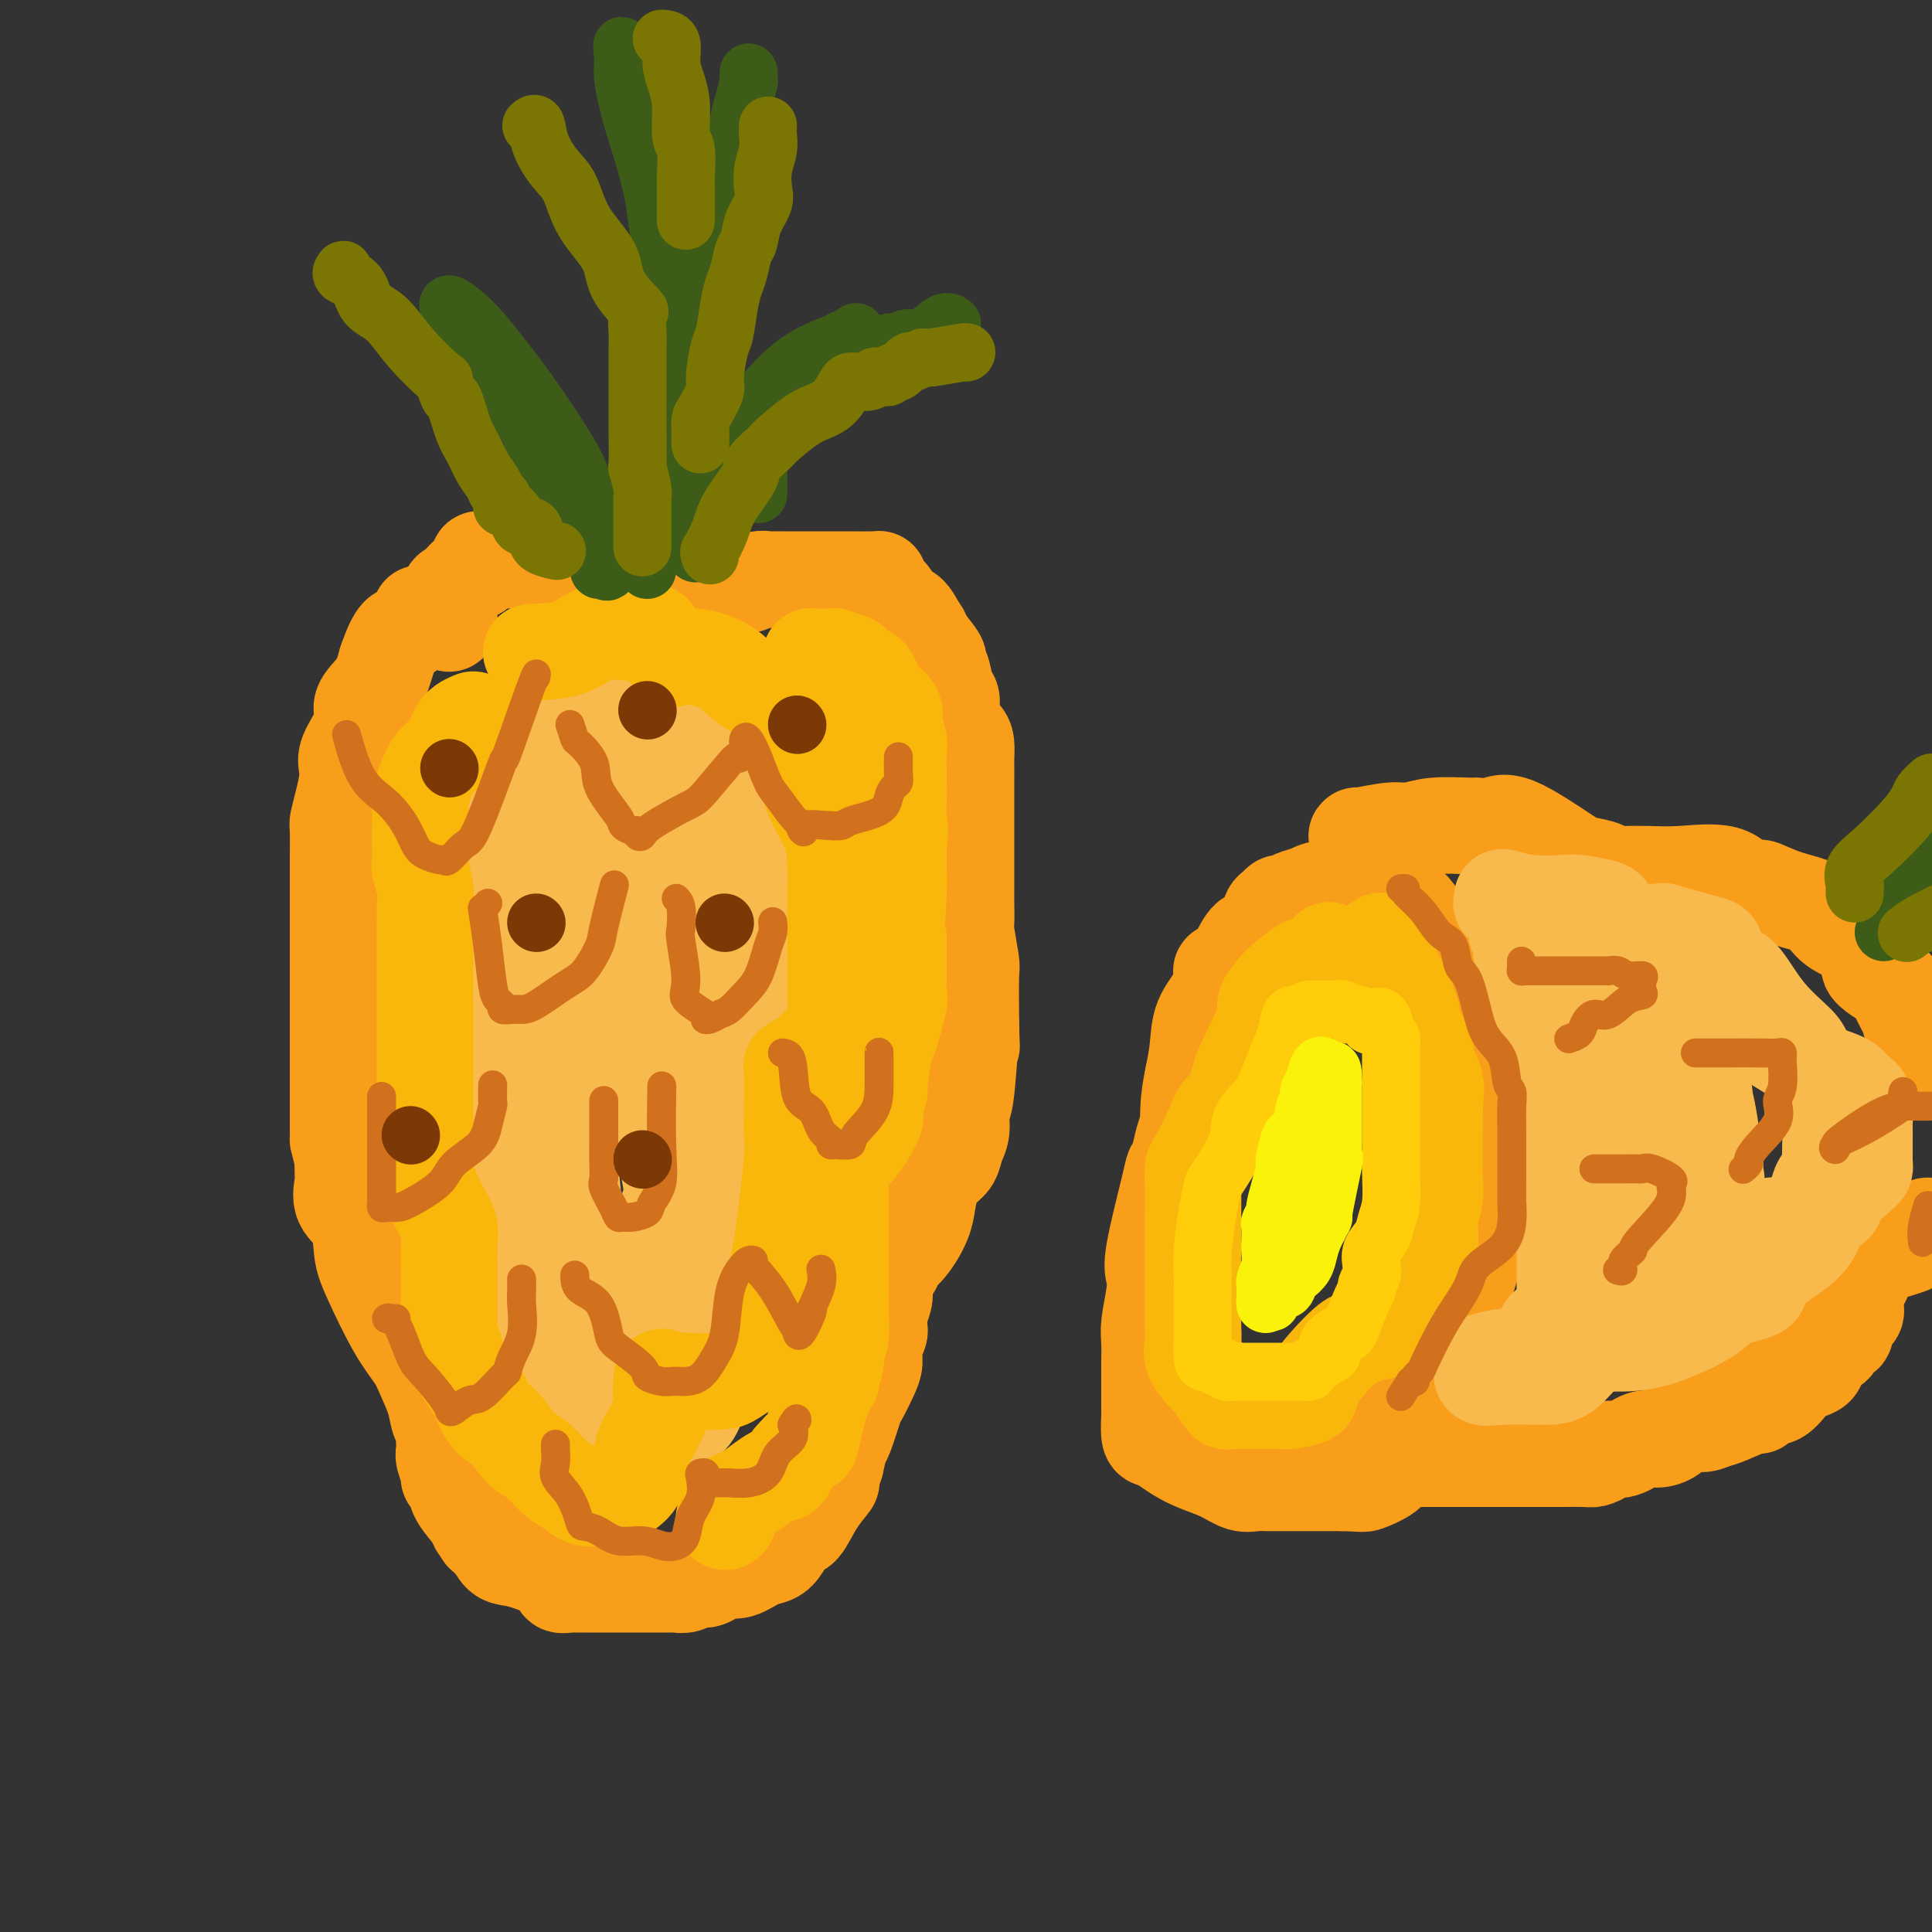 <svg viewBox='0 0 400 400' version='1.1' xmlns='http://www.w3.org/2000/svg' xmlns:xlink='http://www.w3.org/1999/xlink'><rect x="0" y="0" width="400" height="400" fill="#333333" stroke="none"/><g fill='none' stroke='rgb(249,158,27)' stroke-width='20' stroke-linecap='round' stroke-linejoin='round'><path d='M93,129c0.010,0.137 0.021,0.273 0,-1c-0.021,-1.273 -0.073,-3.956 0,-5c0.073,-1.044 0.271,-0.448 1,-1c0.729,-0.552 1.989,-2.253 3,-3c1.011,-0.747 1.775,-0.540 2,-1c0.225,-0.460 -0.087,-1.588 0,-2c0.087,-0.412 0.574,-0.110 1,0c0.426,0.110 0.791,0.028 1,0c0.209,-0.028 0.261,-0.001 1,0c0.739,0.001 2.165,-0.024 4,0c1.835,0.024 4.079,0.096 5,0c0.921,-0.096 0.520,-0.362 1,0c0.480,0.362 1.841,1.350 3,2c1.159,0.650 2.115,0.961 3,1c0.885,0.039 1.697,-0.195 2,0c0.303,0.195 0.095,0.820 0,1c-0.095,0.180 -0.079,-0.083 0,0c0.079,0.083 0.220,0.514 1,1c0.780,0.486 2.199,1.027 3,2c0.801,0.973 0.985,2.377 1,3c0.015,0.623 -0.139,0.464 1,1c1.139,0.536 3.569,1.768 6,3'/><path d='M132,130c3.365,2.166 1.278,0.580 1,0c-0.278,-0.580 1.252,-0.155 2,0c0.748,0.155 0.714,0.040 1,0c0.286,-0.040 0.893,-0.004 1,0c0.107,0.004 -0.285,-0.023 0,0c0.285,0.023 1.249,0.096 2,0c0.751,-0.096 1.289,-0.362 2,-1c0.711,-0.638 1.594,-1.648 2,-2c0.406,-0.352 0.335,-0.046 1,0c0.665,0.046 2.065,-0.169 3,-1c0.935,-0.831 1.405,-2.279 2,-3c0.595,-0.721 1.315,-0.715 2,-1c0.685,-0.285 1.334,-0.861 2,-1c0.666,-0.139 1.348,0.159 2,0c0.652,-0.159 1.273,-0.775 2,-1c0.727,-0.225 1.559,-0.060 2,0c0.441,0.060 0.492,0.016 1,0c0.508,-0.016 1.475,-0.004 2,0c0.525,0.004 0.610,0.000 3,0c2.390,-0.000 7.086,0.003 9,0c1.914,-0.003 1.047,-0.011 2,0c0.953,0.011 3.725,0.042 5,0c1.275,-0.042 1.051,-0.158 1,0c-0.051,0.158 0.069,0.590 0,1c-0.069,0.410 -0.328,0.798 0,1c0.328,0.202 1.243,0.219 2,1c0.757,0.781 1.358,2.326 2,3c0.642,0.674 1.326,0.478 2,1c0.674,0.522 1.337,1.761 2,3'/><path d='M190,130c1.433,1.769 0.516,1.192 1,2c0.484,0.808 2.369,3.002 3,4c0.631,0.998 0.010,0.802 0,1c-0.010,0.198 0.592,0.791 1,2c0.408,1.209 0.621,3.033 1,4c0.379,0.967 0.925,1.078 1,2c0.075,0.922 -0.320,2.655 0,4c0.320,1.345 1.354,2.301 2,3c0.646,0.699 0.905,1.141 1,2c0.095,0.859 0.025,2.136 0,3c-0.025,0.864 -0.007,1.317 0,2c0.007,0.683 0.002,1.597 0,2c-0.002,0.403 -0.000,0.297 0,1c0.000,0.703 0.000,2.217 0,3c-0.000,0.783 -0.000,0.836 0,1c0.000,0.164 0.000,0.441 0,1c-0.000,0.559 -0.000,1.402 0,2c0.000,0.598 -0.000,0.953 0,2c0.000,1.047 0.000,2.787 0,4c-0.000,1.213 -0.000,1.898 0,2c0.000,0.102 0.000,-0.378 0,1c-0.000,1.378 -0.001,4.616 0,6c0.001,1.384 0.004,0.914 0,1c-0.004,0.086 -0.015,0.727 0,2c0.015,1.273 0.057,3.178 0,4c-0.057,0.822 -0.211,0.560 0,2c0.211,1.440 0.788,4.580 1,6c0.212,1.420 0.061,1.120 0,3c-0.061,1.880 -0.030,5.940 0,10'/><path d='M201,212c0.198,8.571 0.194,2.498 0,3c-0.194,0.502 -0.576,7.580 -1,11c-0.424,3.420 -0.890,3.181 -1,4c-0.110,0.819 0.136,2.697 0,4c-0.136,1.303 -0.653,2.032 -1,3c-0.347,0.968 -0.525,2.175 -1,3c-0.475,0.825 -1.246,1.267 -2,2c-0.754,0.733 -1.492,1.758 -2,3c-0.508,1.242 -0.787,2.700 -1,4c-0.213,1.300 -0.361,2.443 -1,4c-0.639,1.557 -1.768,3.529 -3,5c-1.232,1.471 -2.565,2.443 -3,3c-0.435,0.557 0.028,0.700 0,1c-0.028,0.300 -0.547,0.757 -1,1c-0.453,0.243 -0.839,0.274 -1,1c-0.161,0.726 -0.096,2.149 0,3c0.096,0.851 0.223,1.129 0,2c-0.223,0.871 -0.796,2.333 -1,3c-0.204,0.667 -0.040,0.538 0,1c0.040,0.462 -0.044,1.515 0,2c0.044,0.485 0.215,0.404 0,1c-0.215,0.596 -0.816,1.871 -1,3c-0.184,1.129 0.049,2.114 0,3c-0.049,0.886 -0.380,1.674 -1,3c-0.620,1.326 -1.528,3.190 -2,4c-0.472,0.810 -0.508,0.568 -1,2c-0.492,1.432 -1.440,4.539 -2,6c-0.560,1.461 -0.731,1.274 -1,2c-0.269,0.726 -0.634,2.363 -1,4'/><path d='M173,303c-1.324,3.992 -0.634,3.471 -1,4c-0.366,0.529 -1.788,2.106 -3,4c-1.212,1.894 -2.213,4.103 -3,5c-0.787,0.897 -1.358,0.483 -2,1c-0.642,0.517 -1.355,1.966 -2,3c-0.645,1.034 -1.222,1.653 -2,2c-0.778,0.347 -1.755,0.423 -3,1c-1.245,0.577 -2.756,1.656 -4,2c-1.244,0.344 -2.220,-0.048 -3,0c-0.780,0.048 -1.365,0.535 -2,1c-0.635,0.465 -1.319,0.909 -2,1c-0.681,0.091 -1.359,-0.172 -2,0c-0.641,0.172 -1.244,0.778 -2,1c-0.756,0.222 -1.665,0.059 -2,0c-0.335,-0.059 -0.098,-0.016 -1,0c-0.902,0.016 -2.945,0.004 -4,0c-1.055,-0.004 -1.123,-0.001 -2,0c-0.877,0.001 -2.562,-0.000 -5,0c-2.438,0.000 -5.628,0.001 -7,0c-1.372,-0.001 -0.926,-0.005 -1,0c-0.074,0.005 -0.670,0.019 -1,0c-0.330,-0.019 -0.396,-0.069 -1,0c-0.604,0.069 -1.748,0.259 -2,0c-0.252,-0.259 0.386,-0.966 -1,-2c-1.386,-1.034 -4.796,-2.394 -7,-3c-2.204,-0.606 -3.201,-0.459 -4,-1c-0.799,-0.541 -1.399,-1.771 -2,-3'/><path d='M102,319c-2.872,-1.803 -2.050,-1.810 -2,-2c0.050,-0.190 -0.670,-0.562 -1,-1c-0.330,-0.438 -0.269,-0.942 -1,-2c-0.731,-1.058 -2.252,-2.672 -3,-4c-0.748,-1.328 -0.722,-2.372 -1,-3c-0.278,-0.628 -0.859,-0.842 -1,-1c-0.141,-0.158 0.158,-0.260 0,-1c-0.158,-0.740 -0.774,-2.118 -1,-3c-0.226,-0.882 -0.064,-1.267 0,-2c0.064,-0.733 0.029,-1.815 0,-2c-0.029,-0.185 -0.053,0.527 0,0c0.053,-0.527 0.181,-2.292 0,-3c-0.181,-0.708 -0.672,-0.357 -1,-1c-0.328,-0.643 -0.493,-2.278 -1,-4c-0.507,-1.722 -1.355,-3.529 -2,-5c-0.645,-1.471 -1.088,-2.606 -2,-4c-0.912,-1.394 -2.294,-3.047 -4,-6c-1.706,-2.953 -3.735,-7.208 -5,-10c-1.265,-2.792 -1.764,-4.123 -2,-6c-0.236,-1.877 -0.207,-4.301 -1,-6c-0.793,-1.699 -2.408,-2.672 -3,-4c-0.592,-1.328 -0.159,-3.011 0,-4c0.159,-0.989 0.046,-1.282 0,-2c-0.046,-0.718 -0.023,-1.859 0,-3'/><path d='M71,240c-1.155,-4.728 -1.041,-4.047 -1,-4c0.041,0.047 0.011,-0.539 0,-2c-0.011,-1.461 -0.003,-3.795 0,-5c0.003,-1.205 0.001,-1.279 0,-2c-0.001,-0.721 -0.000,-2.088 0,-3c0.000,-0.912 0.000,-1.370 0,-2c-0.000,-0.630 -0.000,-1.434 0,-2c0.000,-0.566 0.000,-0.894 0,-2c-0.000,-1.106 -0.000,-2.989 0,-4c0.000,-1.011 0.000,-1.148 0,-2c-0.000,-0.852 -0.000,-2.419 0,-4c0.000,-1.581 0.000,-3.177 0,-4c-0.000,-0.823 -0.000,-0.873 0,-2c0.000,-1.127 0.000,-3.331 0,-5c-0.000,-1.669 -0.000,-2.804 0,-4c0.000,-1.196 0.000,-2.453 0,-4c-0.000,-1.547 -0.001,-3.382 0,-5c0.001,-1.618 0.003,-3.018 0,-4c-0.003,-0.982 -0.010,-1.547 0,-3c0.010,-1.453 0.038,-3.793 0,-5c-0.038,-1.207 -0.142,-1.281 0,-2c0.142,-0.719 0.529,-2.082 1,-4c0.471,-1.918 1.026,-4.392 1,-6c-0.026,-1.608 -0.631,-2.351 0,-4c0.631,-1.649 2.499,-4.205 3,-6c0.501,-1.795 -0.365,-2.829 0,-4c0.365,-1.171 1.961,-2.477 3,-4c1.039,-1.523 1.519,-3.261 2,-5'/><path d='M80,137c2.271,-6.608 2.949,-5.627 4,-6c1.051,-0.373 2.475,-2.100 3,-3c0.525,-0.900 0.150,-0.971 0,-1c-0.150,-0.029 -0.075,-0.014 0,0'/><path d='M264,193c-0.174,-0.369 -0.348,-0.739 -1,0c-0.652,0.739 -1.781,2.586 -3,4c-1.219,1.414 -2.527,2.396 -3,3c-0.473,0.604 -0.112,0.829 -1,2c-0.888,1.171 -3.025,3.287 -4,6c-0.975,2.713 -0.787,6.021 -1,8c-0.213,1.979 -0.826,2.628 -1,4c-0.174,1.372 0.091,3.468 0,5c-0.091,1.532 -0.539,2.500 -1,4c-0.461,1.500 -0.934,3.533 -1,5c-0.066,1.467 0.276,2.368 0,4c-0.276,1.632 -1.169,3.994 -2,6c-0.831,2.006 -1.599,3.657 -2,5c-0.401,1.343 -0.433,2.379 -1,4c-0.567,1.621 -1.669,3.829 -2,6c-0.331,2.171 0.107,4.306 0,6c-0.107,1.694 -0.761,2.949 -1,5c-0.239,2.051 -0.065,4.900 0,7c0.065,2.100 0.020,3.453 0,4c-0.020,0.547 -0.015,0.288 0,1c0.015,0.712 0.041,2.393 0,3c-0.041,0.607 -0.147,0.138 0,1c0.147,0.862 0.548,3.055 1,4c0.452,0.945 0.955,0.643 1,1c0.045,0.357 -0.368,1.374 0,2c0.368,0.626 1.516,0.861 2,1c0.484,0.139 0.305,0.182 1,1c0.695,0.818 2.264,2.413 3,3c0.736,0.587 0.639,0.168 1,0c0.361,-0.168 1.181,-0.084 2,0'/><path d='M251,298c2.207,1.238 2.725,0.332 3,0c0.275,-0.332 0.307,-0.089 1,0c0.693,0.089 2.047,0.023 4,0c1.953,-0.023 4.505,-0.004 6,0c1.495,0.004 1.932,-0.009 3,0c1.068,0.009 2.766,0.039 4,0c1.234,-0.039 2.003,-0.149 3,0c0.997,0.149 2.221,0.556 3,0c0.779,-0.556 1.115,-2.075 2,-3c0.885,-0.925 2.321,-1.254 4,-2c1.679,-0.746 3.601,-1.908 5,-3c1.399,-1.092 2.276,-2.115 3,-3c0.724,-0.885 1.297,-1.634 2,-2c0.703,-0.366 1.536,-0.351 2,-1c0.464,-0.649 0.558,-1.963 1,-3c0.442,-1.037 1.230,-1.795 2,-3c0.770,-1.205 1.520,-2.855 2,-4c0.480,-1.145 0.689,-1.785 1,-3c0.311,-1.215 0.724,-3.004 1,-4c0.276,-0.996 0.414,-1.197 1,-3c0.586,-1.803 1.621,-5.208 2,-8c0.379,-2.792 0.102,-4.971 0,-7c-0.102,-2.029 -0.028,-3.907 0,-5c0.028,-1.093 0.009,-1.400 0,-3c-0.009,-1.600 -0.009,-4.492 0,-6c0.009,-1.508 0.028,-1.631 0,-3c-0.028,-1.369 -0.104,-3.983 0,-6c0.104,-2.017 0.389,-3.438 0,-5c-0.389,-1.562 -1.451,-3.267 -2,-5c-0.549,-1.733 -0.585,-3.495 -1,-5c-0.415,-1.505 -1.207,-2.752 -2,-4'/><path d='M301,207c-1.140,-3.002 -1.488,-3.508 -2,-4c-0.512,-0.492 -1.186,-0.971 -2,-3c-0.814,-2.029 -1.767,-5.608 -2,-7c-0.233,-1.392 0.253,-0.597 0,-1c-0.253,-0.403 -1.244,-2.003 -2,-3c-0.756,-0.997 -1.276,-1.392 -2,-2c-0.724,-0.608 -1.652,-1.431 -3,-2c-1.348,-0.569 -3.117,-0.884 -4,-1c-0.883,-0.116 -0.880,-0.032 -1,0c-0.120,0.032 -0.363,0.012 -1,0c-0.637,-0.012 -1.669,-0.014 -2,0c-0.331,0.014 0.038,0.046 -1,0c-1.038,-0.046 -3.482,-0.171 -5,0c-1.518,0.171 -2.108,0.638 -3,1c-0.892,0.362 -2.084,0.620 -3,1c-0.916,0.380 -1.554,0.882 -2,1c-0.446,0.118 -0.700,-0.146 -1,0c-0.300,0.146 -0.646,0.704 -1,1c-0.354,0.296 -0.717,0.332 -1,1c-0.283,0.668 -0.486,1.969 -1,3c-0.514,1.031 -1.339,1.794 -2,2c-0.661,0.206 -1.159,-0.144 -2,1c-0.841,1.144 -2.026,3.781 -3,5c-0.974,1.219 -1.739,1.020 -2,1c-0.261,-0.020 -0.020,0.138 0,1c0.020,0.862 -0.180,2.427 -1,4c-0.820,1.573 -2.259,3.154 -3,5c-0.741,1.846 -0.783,3.956 -1,6c-0.217,2.044 -0.608,4.022 -1,6'/><path d='M247,223c-1.106,5.102 -0.872,7.356 -1,9c-0.128,1.644 -0.620,2.678 -1,4c-0.380,1.322 -0.648,2.934 -1,4c-0.352,1.066 -0.787,1.588 -1,2c-0.213,0.412 -0.204,0.715 -1,4c-0.796,3.285 -2.395,9.554 -3,13c-0.605,3.446 -0.215,4.071 0,5c0.215,0.929 0.254,2.162 0,4c-0.254,1.838 -0.800,4.280 -1,6c-0.200,1.720 -0.054,2.717 0,4c0.054,1.283 0.015,2.851 0,4c-0.015,1.149 -0.005,1.877 0,3c0.005,1.123 0.004,2.640 0,4c-0.004,1.360 -0.010,2.563 0,3c0.010,0.437 0.035,0.109 0,1c-0.035,0.891 -0.132,3.001 0,4c0.132,0.999 0.492,0.886 1,1c0.508,0.114 1.164,0.455 2,1c0.836,0.545 1.852,1.295 3,2c1.148,0.705 2.429,1.366 4,2c1.571,0.634 3.431,1.242 5,2c1.569,0.758 2.845,1.667 4,2c1.155,0.333 2.189,0.089 3,0c0.811,-0.089 1.399,-0.024 2,0c0.601,0.024 1.216,0.006 2,0c0.784,-0.006 1.736,-0.002 3,0c1.264,0.002 2.840,0.000 4,0c1.160,-0.000 1.903,-0.000 3,0c1.097,0.000 2.549,0.000 4,0'/><path d='M278,307c4.156,0.093 4.045,0.326 5,0c0.955,-0.326 2.977,-1.212 4,-2c1.023,-0.788 1.047,-1.479 1,-2c-0.047,-0.521 -0.165,-0.872 0,-1c0.165,-0.128 0.614,-0.034 1,0c0.386,0.034 0.709,0.009 1,0c0.291,-0.009 0.552,-0.002 1,0c0.448,0.002 1.085,0.001 2,0c0.915,-0.001 2.108,-0.000 3,0c0.892,0.000 1.483,0.000 3,0c1.517,-0.000 3.960,-0.000 5,0c1.040,0.000 0.675,0.000 1,0c0.325,-0.000 1.339,-0.000 2,0c0.661,0.000 0.969,0.000 2,0c1.031,-0.000 2.783,-0.000 4,0c1.217,0.000 1.897,0.001 3,0c1.103,-0.001 2.628,-0.003 4,0c1.372,0.003 2.590,0.011 4,0c1.410,-0.011 3.013,-0.039 4,0c0.987,0.039 1.359,0.146 2,0c0.641,-0.146 1.550,-0.546 2,-1c0.450,-0.454 0.442,-0.961 1,-1c0.558,-0.039 1.682,0.389 3,0c1.318,-0.389 2.829,-1.597 4,-2c1.171,-0.403 2.002,-0.003 3,0c0.998,0.003 2.165,-0.391 3,-1c0.835,-0.609 1.340,-1.433 2,-2c0.660,-0.567 1.474,-0.876 2,-1c0.526,-0.124 0.763,-0.062 1,0'/><path d='M351,294c3.889,-1.435 2.111,-1.023 2,-1c-0.111,0.023 1.444,-0.344 2,-1c0.556,-0.656 0.111,-1.600 1,-3c0.889,-1.400 3.111,-3.257 4,-4c0.889,-0.743 0.444,-0.371 0,0'/><path d='M281,173c-0.162,0.121 -0.323,0.243 1,0c1.323,-0.243 4.132,-0.850 6,-1c1.868,-0.150 2.797,0.157 4,0c1.203,-0.157 2.682,-0.780 5,-1c2.318,-0.220 5.475,-0.038 7,0c1.525,0.038 1.417,-0.067 2,0c0.583,0.067 1.856,0.308 3,0c1.144,-0.308 2.160,-1.165 5,0c2.840,1.165 7.504,4.351 10,6c2.496,1.649 2.824,1.763 4,2c1.176,0.237 3.201,0.599 4,1c0.799,0.401 0.372,0.840 1,1c0.628,0.160 2.310,0.040 3,0c0.690,-0.040 0.388,0.001 1,0c0.612,-0.001 2.138,-0.043 4,0c1.862,0.043 4.062,0.170 7,0c2.938,-0.170 6.616,-0.636 9,0c2.384,0.636 3.475,2.373 4,3c0.525,0.627 0.483,0.145 1,0c0.517,-0.145 1.594,0.048 2,0c0.406,-0.048 0.143,-0.335 1,0c0.857,0.335 2.834,1.293 5,2c2.166,0.707 4.520,1.165 6,2c1.480,0.835 2.088,2.049 3,3c0.912,0.951 2.130,1.641 3,2c0.870,0.359 1.391,0.388 2,1c0.609,0.612 1.304,1.806 2,3'/><path d='M386,197c1.699,1.978 0.946,2.424 1,3c0.054,0.576 0.916,1.282 2,2c1.084,0.718 2.390,1.449 3,2c0.610,0.551 0.522,0.924 1,2c0.478,1.076 1.520,2.855 2,4c0.480,1.145 0.399,1.654 1,3c0.601,1.346 1.886,3.527 3,5c1.114,1.473 2.057,2.236 3,3'/><path d='M399,254c0.067,-0.178 0.134,-0.357 0,0c-0.134,0.357 -0.471,1.248 -1,2c-0.529,0.752 -1.252,1.364 -3,2c-1.748,0.636 -4.520,1.297 -6,2c-1.480,0.703 -1.667,1.448 -2,2c-0.333,0.552 -0.811,0.910 -1,1c-0.189,0.090 -0.090,-0.090 0,0c0.090,0.090 0.170,0.448 0,1c-0.170,0.552 -0.589,1.297 -1,2c-0.411,0.703 -0.813,1.363 -1,2c-0.187,0.637 -0.158,1.251 0,2c0.158,0.749 0.445,1.633 0,2c-0.445,0.367 -1.624,0.216 -2,1c-0.376,0.784 0.050,2.503 0,3c-0.050,0.497 -0.576,-0.228 -1,0c-0.424,0.228 -0.746,1.409 -1,2c-0.254,0.591 -0.441,0.594 -1,1c-0.559,0.406 -1.489,1.216 -2,2c-0.511,0.784 -0.602,1.541 -1,2c-0.398,0.459 -1.101,0.618 -2,1c-0.899,0.382 -1.992,0.986 -3,2c-1.008,1.014 -1.930,2.438 -3,3c-1.070,0.562 -2.289,0.262 -3,0c-0.711,-0.262 -0.914,-0.487 -1,0c-0.086,0.487 -0.054,1.687 0,2c0.054,0.313 0.130,-0.262 -1,0c-1.130,0.262 -3.466,1.361 -5,2c-1.534,0.639 -2.267,0.820 -3,1'/><path d='M355,294c-3.571,1.547 -2.999,0.415 -3,0c-0.001,-0.415 -0.575,-0.111 -1,0c-0.425,0.111 -0.702,0.030 -1,0c-0.298,-0.030 -0.619,-0.008 -1,0c-0.381,0.008 -0.823,0.002 -1,0c-0.177,-0.002 -0.088,-0.001 0,0'/></g>
<g fill='none' stroke='rgb(249,183,11)' stroke-width='20' stroke-linecap='round' stroke-linejoin='round'><path d='M275,197c0.165,-0.218 0.330,-0.436 0,0c-0.330,0.436 -1.155,1.525 -2,2c-0.845,0.475 -1.710,0.335 -3,1c-1.290,0.665 -3.005,2.135 -4,3c-0.995,0.865 -1.269,1.127 -2,2c-0.731,0.873 -1.919,2.358 -2,3c-0.081,0.642 0.944,0.440 0,3c-0.944,2.560 -3.857,7.880 -5,11c-1.143,3.120 -0.517,4.038 -1,5c-0.483,0.962 -2.077,1.967 -3,3c-0.923,1.033 -1.176,2.094 -2,4c-0.824,1.906 -2.221,4.657 -3,6c-0.779,1.343 -0.941,1.277 -1,2c-0.059,0.723 -0.016,2.234 0,4c0.016,1.766 0.004,3.786 0,5c-0.004,1.214 -0.001,1.623 0,3c0.001,1.377 0.000,3.722 0,5c-0.000,1.278 -0.000,1.490 0,2c0.000,0.510 0.000,1.317 0,2c-0.000,0.683 -0.000,1.242 0,2c0.000,0.758 0.001,1.715 0,2c-0.001,0.285 -0.002,-0.101 0,1c0.002,1.101 0.007,3.689 0,5c-0.007,1.311 -0.027,1.346 0,2c0.027,0.654 0.100,1.928 0,3c-0.100,1.072 -0.375,1.942 0,3c0.375,1.058 1.399,2.304 2,3c0.601,0.696 0.777,0.841 1,1c0.223,0.159 0.492,0.331 1,1c0.508,0.669 1.254,1.834 2,3'/><path d='M253,289c1.107,1.464 0.876,1.124 1,1c0.124,-0.124 0.604,-0.033 1,0c0.396,0.033 0.707,0.009 1,0c0.293,-0.009 0.568,-0.002 1,0c0.432,0.002 1.019,0.001 2,0c0.981,-0.001 2.354,-0.000 3,0c0.646,0.000 0.565,0.001 1,0c0.435,-0.001 1.386,-0.003 2,0c0.614,0.003 0.891,0.010 1,0c0.109,-0.010 0.049,-0.038 0,0c-0.049,0.038 -0.088,0.140 1,0c1.088,-0.140 3.304,-0.524 4,-1c0.696,-0.476 -0.129,-1.044 1,-3c1.129,-1.956 4.211,-5.301 6,-7c1.789,-1.699 2.284,-1.754 3,-2c0.716,-0.246 1.652,-0.683 3,-1c1.348,-0.317 3.106,-0.513 4,-1c0.894,-0.487 0.922,-1.264 1,-2c0.078,-0.736 0.207,-1.430 1,-2c0.793,-0.570 2.251,-1.014 3,-2c0.749,-0.986 0.788,-2.514 1,-4c0.212,-1.486 0.596,-2.932 1,-4c0.404,-1.068 0.826,-1.759 1,-3c0.174,-1.241 0.099,-3.033 0,-4c-0.099,-0.967 -0.223,-1.109 0,-2c0.223,-0.891 0.792,-2.531 1,-4c0.208,-1.469 0.056,-2.767 0,-4c-0.056,-1.233 -0.015,-2.403 0,-4c0.015,-1.597 0.004,-3.622 0,-5c-0.004,-1.378 -0.001,-2.108 0,-3c0.001,-0.892 0.001,-1.946 0,-3'/><path d='M297,229c0.607,-6.480 0.126,-2.679 0,-2c-0.126,0.679 0.103,-1.763 0,-3c-0.103,-1.237 -0.538,-1.271 -1,-2c-0.462,-0.729 -0.951,-2.155 -1,-3c-0.049,-0.845 0.341,-1.108 0,-2c-0.341,-0.892 -1.414,-2.412 -2,-4c-0.586,-1.588 -0.687,-3.245 -1,-4c-0.313,-0.755 -0.839,-0.608 -1,-1c-0.161,-0.392 0.044,-1.323 0,-2c-0.044,-0.677 -0.336,-1.101 -1,-2c-0.664,-0.899 -1.698,-2.273 -2,-3c-0.302,-0.727 0.129,-0.808 0,-1c-0.129,-0.192 -0.818,-0.495 -1,-1c-0.182,-0.505 0.143,-1.213 0,-2c-0.143,-0.787 -0.755,-1.653 -1,-2c-0.245,-0.347 -0.122,-0.173 0,0'/></g>
<g fill='none' stroke='rgb(248,186,77)' stroke-width='20' stroke-linecap='round' stroke-linejoin='round'><path d='M314,193c0.421,0.342 0.842,0.684 1,1c0.158,0.316 0.054,0.605 0,1c-0.054,0.395 -0.059,0.897 0,2c0.059,1.103 0.183,2.808 1,5c0.817,2.192 2.328,4.871 3,6c0.672,1.129 0.506,0.707 1,2c0.494,1.293 1.649,4.302 2,6c0.351,1.698 -0.102,2.084 0,3c0.102,0.916 0.759,2.363 1,4c0.241,1.637 0.064,3.465 0,5c-0.064,1.535 -0.017,2.775 0,4c0.017,1.225 0.005,2.433 0,4c-0.005,1.567 -0.002,3.493 0,5c0.002,1.507 0.004,2.596 0,4c-0.004,1.404 -0.015,3.124 0,4c0.015,0.876 0.057,0.909 0,1c-0.057,0.091 -0.211,0.240 0,1c0.211,0.760 0.789,2.132 1,3c0.211,0.868 0.057,1.232 0,2c-0.057,0.768 -0.015,1.941 0,3c0.015,1.059 0.004,2.003 0,3c-0.004,0.997 -0.000,2.045 0,3c0.000,0.955 -0.004,1.815 0,2c0.004,0.185 0.015,-0.307 0,0c-0.015,0.307 -0.056,1.412 0,2c0.056,0.588 0.207,0.658 0,1c-0.207,0.342 -0.774,0.955 -1,2c-0.226,1.045 -0.113,2.523 0,4'/><path d='M323,276c-0.230,8.155 -0.806,2.041 -1,0c-0.194,-2.041 -0.007,-0.010 0,1c0.007,1.010 -0.165,0.998 0,1c0.165,0.002 0.667,0.016 2,0c1.333,-0.016 3.497,-0.063 6,0c2.503,0.063 5.346,0.235 8,0c2.654,-0.235 5.121,-0.879 8,-2c2.879,-1.121 6.172,-2.721 8,-4c1.828,-1.279 2.193,-2.237 4,-3c1.807,-0.763 5.058,-1.331 6,-2c0.942,-0.669 -0.425,-1.437 1,-3c1.425,-1.563 5.643,-3.919 8,-6c2.357,-2.081 2.852,-3.886 3,-5c0.148,-1.114 -0.051,-1.538 0,-3c0.051,-1.462 0.353,-3.962 1,-5c0.647,-1.038 1.637,-0.613 2,-1c0.363,-0.387 0.097,-1.585 0,-3c-0.097,-1.415 -0.025,-3.048 0,-5c0.025,-1.952 0.002,-4.224 0,-6c-0.002,-1.776 0.015,-3.057 -1,-5c-1.015,-1.943 -3.062,-4.548 -4,-6c-0.938,-1.452 -0.767,-1.750 -2,-3c-1.233,-1.250 -3.870,-3.452 -6,-6c-2.130,-2.548 -3.751,-5.442 -5,-7c-1.249,-1.558 -2.124,-1.779 -3,-2'/><path d='M358,201c-3.792,-4.566 -3.270,-3.980 -3,-4c0.270,-0.020 0.290,-0.647 0,-1c-0.290,-0.353 -0.889,-0.433 -3,-1c-2.111,-0.567 -5.734,-1.622 -7,-2c-1.266,-0.378 -0.175,-0.080 -1,0c-0.825,0.080 -3.565,-0.058 -5,0c-1.435,0.058 -1.565,0.313 -2,0c-0.435,-0.313 -1.176,-1.194 -2,-2c-0.824,-0.806 -1.731,-1.535 -2,-2c-0.269,-0.465 0.100,-0.664 -1,-1c-1.100,-0.336 -3.668,-0.809 -5,-1c-1.332,-0.191 -1.428,-0.099 -3,0c-1.572,0.099 -4.620,0.206 -7,0c-2.380,-0.206 -4.092,-0.726 -5,-1c-0.908,-0.274 -1.010,-0.301 -1,0c0.010,0.301 0.134,0.930 0,1c-0.134,0.070 -0.525,-0.417 1,1c1.525,1.417 4.967,4.740 7,7c2.033,2.260 2.658,3.457 4,5c1.342,1.543 3.402,3.433 5,5c1.598,1.567 2.732,2.811 4,4c1.268,1.189 2.668,2.323 5,4c2.332,1.677 5.596,3.895 8,6c2.404,2.105 3.948,4.095 5,6c1.052,1.905 1.613,3.726 2,5c0.387,1.274 0.598,2.001 1,3c0.402,0.999 0.993,2.269 0,4c-0.993,1.731 -3.569,3.923 -6,6c-2.431,2.077 -4.715,4.038 -7,6'/><path d='M340,249c-3.114,2.475 -4.399,2.663 -5,3c-0.601,0.337 -0.517,0.823 0,1c0.517,0.177 1.467,0.043 2,0c0.533,-0.043 0.651,0.003 2,0c1.349,-0.003 3.930,-0.057 6,0c2.070,0.057 3.627,0.225 5,0c1.373,-0.225 2.560,-0.844 3,-3c0.440,-2.156 0.131,-5.851 0,-8c-0.131,-2.149 -0.085,-2.754 0,-5c0.085,-2.246 0.208,-6.134 0,-9c-0.208,-2.866 -0.745,-4.710 -1,-5c-0.255,-0.290 -0.226,0.972 0,2c0.226,1.028 0.648,1.820 1,3c0.352,1.180 0.633,2.747 1,5c0.367,2.253 0.818,5.191 1,7c0.182,1.809 0.095,2.488 0,3c-0.095,0.512 -0.196,0.855 0,1c0.196,0.145 0.691,0.092 0,0c-0.691,-0.092 -2.568,-0.221 -4,0c-1.432,0.221 -2.418,0.793 -3,1c-0.582,0.207 -0.760,0.050 -1,1c-0.240,0.950 -0.544,3.009 -1,5c-0.456,1.991 -1.065,3.916 -2,5c-0.935,1.084 -2.195,1.329 -3,2c-0.805,0.671 -1.154,1.767 -2,3c-0.846,1.233 -2.189,2.601 -4,4c-1.811,1.399 -4.089,2.828 -6,4c-1.911,1.172 -3.456,2.086 -5,3'/><path d='M324,272c-4.019,3.125 -4.065,2.936 -4,3c0.065,0.064 0.243,0.381 0,1c-0.243,0.619 -0.907,1.539 -1,2c-0.093,0.461 0.385,0.462 0,1c-0.385,0.538 -1.631,1.611 -2,2c-0.369,0.389 0.140,0.092 0,0c-0.140,-0.092 -0.929,0.021 -2,0c-1.071,-0.021 -2.422,-0.178 -4,0c-1.578,0.178 -3.381,0.689 -4,1c-0.619,0.311 -0.053,0.423 0,1c0.053,0.577 -0.408,1.619 0,2c0.408,0.381 1.684,0.102 4,0c2.316,-0.102 5.674,-0.027 8,0c2.326,0.027 3.622,0.004 5,-1c1.378,-1.004 2.838,-2.991 5,-5c2.162,-2.009 5.024,-4.041 7,-6c1.976,-1.959 3.065,-3.847 5,-6c1.935,-2.153 4.715,-4.572 7,-6c2.285,-1.428 4.076,-1.867 6,-2c1.924,-0.133 3.983,0.038 6,-1c2.017,-1.038 3.994,-3.284 6,-4c2.006,-0.716 4.043,0.099 5,0c0.957,-0.099 0.834,-1.112 2,-2c1.166,-0.888 3.622,-1.650 5,-2c1.378,-0.350 1.679,-0.286 2,-1c0.321,-0.714 0.663,-2.204 1,-3c0.337,-0.796 0.668,-0.898 1,-1'/><path d='M382,245c2.110,-1.569 1.886,-0.992 2,-1c0.114,-0.008 0.566,-0.601 1,-1c0.434,-0.399 0.848,-0.605 1,-1c0.152,-0.395 0.041,-0.979 0,-1c-0.041,-0.021 -0.011,0.520 0,0c0.011,-0.520 0.005,-2.100 0,-3c-0.005,-0.900 -0.008,-1.119 0,-2c0.008,-0.881 0.027,-2.424 0,-3c-0.027,-0.576 -0.101,-0.185 0,-1c0.101,-0.815 0.375,-2.838 0,-4c-0.375,-1.162 -1.400,-1.465 -2,-2c-0.600,-0.535 -0.776,-1.302 -2,-2c-1.224,-0.698 -3.497,-1.326 -5,-2c-1.503,-0.674 -2.237,-1.393 -3,-2c-0.763,-0.607 -1.556,-1.101 -3,-2c-1.444,-0.899 -3.540,-2.203 -5,-3c-1.460,-0.797 -2.285,-1.089 -5,-2c-2.715,-0.911 -7.322,-2.443 -10,-3c-2.678,-0.557 -3.428,-0.139 -4,0c-0.572,0.139 -0.966,-0.001 -1,0c-0.034,0.001 0.294,0.143 0,0c-0.294,-0.143 -1.209,-0.570 -2,0c-0.791,0.570 -1.459,2.137 -2,3c-0.541,0.863 -0.954,1.021 -2,2c-1.046,0.979 -2.725,2.781 -4,4c-1.275,1.219 -2.145,1.857 -3,3c-0.855,1.143 -1.693,2.791 -2,4c-0.307,1.209 -0.083,1.979 0,3c0.083,1.021 0.024,2.292 0,3c-0.024,0.708 -0.012,0.854 0,1'/><path d='M331,233c-0.471,1.926 -0.648,1.242 0,1c0.648,-0.242 2.121,-0.041 4,0c1.879,0.041 4.164,-0.079 6,0c1.836,0.079 3.224,0.358 5,-1c1.776,-1.358 3.940,-4.353 5,-7c1.060,-2.647 1.016,-4.948 1,-6c-0.016,-1.052 -0.004,-0.857 0,-1c0.004,-0.143 0.001,-0.626 0,-1c-0.001,-0.374 -0.000,-0.639 0,-1c0.000,-0.361 0.000,-0.817 0,-1c-0.000,-0.183 -0.000,-0.091 0,0'/><path d='M107,150c-0.084,0.679 -0.168,1.358 0,2c0.168,0.642 0.587,1.246 0,2c-0.587,0.754 -2.182,1.659 -3,3c-0.818,1.341 -0.860,3.117 -1,4c-0.140,0.883 -0.377,0.873 -1,2c-0.623,1.127 -1.631,3.390 -2,5c-0.369,1.610 -0.100,2.568 0,3c0.100,0.432 0.032,0.338 0,1c-0.032,0.662 -0.026,2.080 0,3c0.026,0.920 0.074,1.342 0,2c-0.074,0.658 -0.268,1.552 0,3c0.268,1.448 1.000,3.451 2,5c1.000,1.549 2.268,2.643 3,3c0.732,0.357 0.928,-0.022 1,0c0.072,0.022 0.019,0.445 0,1c-0.019,0.555 -0.004,1.241 0,2c0.004,0.759 -0.002,1.591 0,2c0.002,0.409 0.011,0.394 0,1c-0.011,0.606 -0.041,1.834 0,3c0.041,1.166 0.155,2.271 0,3c-0.155,0.729 -0.577,1.082 -1,2c-0.423,0.918 -0.845,2.401 -1,3c-0.155,0.599 -0.041,0.315 0,1c0.041,0.685 0.011,2.340 0,3c-0.011,0.660 -0.003,0.326 0,1c0.003,0.674 0.001,2.355 0,4c-0.001,1.645 -0.000,3.255 0,4c0.000,0.745 0.000,0.624 0,1c-0.000,0.376 -0.000,1.250 0,2c0.000,0.750 0.000,1.375 0,2'/><path d='M104,223c-0.309,5.218 -0.083,2.264 0,2c0.083,-0.264 0.023,2.164 0,4c-0.023,1.836 -0.007,3.082 0,4c0.007,0.918 0.006,1.508 0,2c-0.006,0.492 -0.017,0.886 0,2c0.017,1.114 0.061,2.948 0,4c-0.061,1.052 -0.227,1.321 0,2c0.227,0.679 0.845,1.766 1,3c0.155,1.234 -0.155,2.615 0,5c0.155,2.385 0.774,5.774 1,8c0.226,2.226 0.060,3.288 0,5c-0.060,1.712 -0.013,4.074 0,6c0.013,1.926 -0.008,3.416 0,5c0.008,1.584 0.044,3.261 0,4c-0.044,0.739 -0.167,0.538 0,2c0.167,1.462 0.623,4.585 1,6c0.377,1.415 0.674,1.122 1,2c0.326,0.878 0.682,2.929 1,4c0.318,1.071 0.597,1.163 1,1c0.403,-0.163 0.931,-0.582 1,0c0.069,0.582 -0.322,2.166 0,3c0.322,0.834 1.356,0.917 2,1c0.644,0.083 0.896,0.166 2,1c1.104,0.834 3.059,2.419 4,3c0.941,0.581 0.869,0.156 1,0c0.131,-0.156 0.466,-0.045 1,0c0.534,0.045 1.267,0.022 2,0'/><path d='M123,302c1.992,1.001 0.972,1.004 1,1c0.028,-0.004 1.104,-0.016 2,0c0.896,0.016 1.612,0.061 2,0c0.388,-0.061 0.446,-0.228 1,0c0.554,0.228 1.602,0.851 3,0c1.398,-0.851 3.144,-3.176 5,-5c1.856,-1.824 3.820,-3.146 5,-4c1.180,-0.854 1.576,-1.239 3,-5c1.424,-3.761 3.877,-10.899 5,-15c1.123,-4.101 0.918,-5.164 1,-7c0.082,-1.836 0.453,-4.445 1,-9c0.547,-4.555 1.270,-11.057 2,-15c0.730,-3.943 1.465,-5.328 2,-8c0.535,-2.672 0.869,-6.632 1,-9c0.131,-2.368 0.058,-3.143 0,-4c-0.058,-0.857 -0.103,-1.795 0,-3c0.103,-1.205 0.353,-2.676 1,-4c0.647,-1.324 1.692,-2.501 2,-5c0.308,-2.499 -0.122,-6.322 0,-9c0.122,-2.678 0.796,-4.213 1,-5c0.204,-0.787 -0.060,-0.827 0,-3c0.060,-2.173 0.446,-6.478 1,-9c0.554,-2.522 1.277,-3.261 2,-4'/><path d='M164,180c2.939,-17.912 0.786,-8.193 0,-5c-0.786,3.193 -0.207,-0.141 0,-2c0.207,-1.859 0.040,-2.244 0,-3c-0.040,-0.756 0.047,-1.882 0,-3c-0.047,-1.118 -0.228,-2.227 0,-3c0.228,-0.773 0.864,-1.208 0,-2c-0.864,-0.792 -3.228,-1.939 -4,-3c-0.772,-1.061 0.048,-2.036 0,-3c-0.048,-0.964 -0.965,-1.918 -2,-3c-1.035,-1.082 -2.188,-2.294 -3,-3c-0.812,-0.706 -1.281,-0.907 -2,-1c-0.719,-0.093 -1.687,-0.076 -2,0c-0.313,0.076 0.030,0.213 0,0c-0.030,-0.213 -0.431,-0.776 -1,-1c-0.569,-0.224 -1.305,-0.108 -2,0c-0.695,0.108 -1.349,0.209 -2,0c-0.651,-0.209 -1.299,-0.727 -2,0c-0.701,0.727 -1.456,2.700 -2,5c-0.544,2.300 -0.878,4.926 -1,9c-0.122,4.074 -0.033,9.597 0,15c0.033,5.403 0.009,10.686 0,16c-0.009,5.314 -0.002,10.660 0,16c0.002,5.340 0.001,10.672 0,15c-0.001,4.328 -0.000,7.650 0,11c0.000,3.350 0.000,6.729 0,10c-0.000,3.271 -0.000,6.433 0,9c0.000,2.567 0.000,4.537 0,6c-0.000,1.463 -0.000,2.418 0,3c0.000,0.582 0.000,0.791 0,1'/><path d='M141,264c-0.020,15.712 -0.071,3.993 0,-1c0.071,-4.993 0.265,-3.259 0,-5c-0.265,-1.741 -0.989,-6.956 -2,-13c-1.011,-6.044 -2.309,-12.916 -3,-17c-0.691,-4.084 -0.775,-5.380 -1,-10c-0.225,-4.620 -0.592,-12.565 -1,-18c-0.408,-5.435 -0.859,-8.359 -1,-12c-0.141,-3.641 0.026,-7.999 -1,-13c-1.026,-5.001 -3.245,-10.647 -4,-13c-0.755,-2.353 -0.048,-1.414 0,-2c0.048,-0.586 -0.565,-2.696 -1,-4c-0.435,-1.304 -0.691,-1.802 -1,-2c-0.309,-0.198 -0.669,-0.095 -1,-1c-0.331,-0.905 -0.632,-2.819 -1,-4c-0.368,-1.181 -0.802,-1.629 -1,-2c-0.198,-0.371 -0.160,-0.663 0,-1c0.160,-0.337 0.443,-0.717 0,-1c-0.443,-0.283 -1.611,-0.468 -2,0c-0.389,0.468 0.001,1.590 0,3c-0.001,1.410 -0.393,3.107 -1,4c-0.607,0.893 -1.431,0.982 -2,2c-0.569,1.018 -0.885,2.966 -1,5c-0.115,2.034 -0.031,4.153 0,6c0.031,1.847 0.008,3.420 0,6c-0.008,2.580 -0.002,6.166 0,8c0.002,1.834 0.001,1.917 0,2'/><path d='M117,181c-0.061,4.860 -0.213,6.012 0,7c0.213,0.988 0.790,1.814 1,5c0.210,3.186 0.054,8.731 0,12c-0.054,3.269 -0.007,4.262 0,7c0.007,2.738 -0.027,7.221 0,11c0.027,3.779 0.113,6.855 0,9c-0.113,2.145 -0.426,3.361 0,9c0.426,5.639 1.592,15.703 2,20c0.408,4.297 0.057,2.829 0,3c-0.057,0.171 0.181,1.981 1,6c0.819,4.019 2.219,10.247 3,13c0.781,2.753 0.944,2.032 1,2c0.056,-0.032 0.005,0.625 0,1c-0.005,0.375 0.037,0.469 0,1c-0.037,0.531 -0.154,1.498 0,2c0.154,0.502 0.579,0.537 1,0c0.421,-0.537 0.838,-1.646 1,-3c0.162,-1.354 0.069,-2.954 1,-5c0.931,-2.046 2.886,-4.540 4,-7c1.114,-2.460 1.388,-4.887 2,-7c0.612,-2.113 1.563,-3.914 2,-6c0.437,-2.086 0.359,-4.458 1,-7c0.641,-2.542 2.000,-5.253 3,-8c1.000,-2.747 1.639,-5.530 2,-9c0.361,-3.470 0.443,-7.626 1,-12c0.557,-4.374 1.588,-8.964 2,-12c0.412,-3.036 0.206,-4.518 0,-6'/><path d='M145,207c0.773,-8.393 0.207,-9.876 0,-11c-0.207,-1.124 -0.054,-1.888 0,-3c0.054,-1.112 0.008,-2.571 0,-4c-0.008,-1.429 0.020,-2.827 0,-5c-0.020,-2.173 -0.089,-5.122 0,-7c0.089,-1.878 0.334,-2.687 0,-5c-0.334,-2.313 -1.248,-6.131 -2,-8c-0.752,-1.869 -1.343,-1.789 -1,-2c0.343,-0.211 1.621,-0.715 0,-3c-1.621,-2.285 -6.140,-6.353 -8,-8c-1.860,-1.647 -1.059,-0.872 -1,-1c0.059,-0.128 -0.623,-1.158 -1,-2c-0.377,-0.842 -0.448,-1.496 -1,-2c-0.552,-0.504 -1.586,-0.858 -2,-1c-0.414,-0.142 -0.207,-0.071 0,0'/></g>
<g fill='none' stroke='rgb(249,183,11)' stroke-width='20' stroke-linecap='round' stroke-linejoin='round'><path d='M98,149c-1.118,0.457 -2.237,0.913 -3,2c-0.763,1.087 -1.171,2.803 -2,4c-0.829,1.197 -2.078,1.875 -3,3c-0.922,1.125 -1.515,2.696 -2,4c-0.485,1.304 -0.862,2.341 -1,3c-0.138,0.659 -0.037,0.938 0,2c0.037,1.062 0.010,2.905 0,4c-0.010,1.095 -0.004,1.443 0,2c0.004,0.557 0.005,1.323 0,2c-0.005,0.677 -0.015,1.264 0,2c0.015,0.736 0.057,1.621 0,2c-0.057,0.379 -0.211,0.251 0,1c0.211,0.749 0.789,2.374 1,4c0.211,1.626 0.057,3.251 0,4c-0.057,0.749 -0.015,0.620 0,1c0.015,0.380 0.004,1.269 0,2c-0.004,0.731 -0.001,1.303 0,2c0.001,0.697 0.000,1.517 0,3c-0.000,1.483 -0.000,3.627 0,5c0.000,1.373 0.000,1.973 0,3c-0.000,1.027 -0.000,2.479 0,5c0.000,2.521 0.000,6.110 0,8c-0.000,1.890 -0.000,2.081 0,3c0.000,0.919 0.000,2.566 0,4c-0.000,1.434 -0.000,2.655 0,4c0.000,1.345 0.000,2.813 0,4c-0.000,1.187 -0.000,2.094 0,3'/><path d='M88,235c0.195,11.382 0.182,4.836 0,3c-0.182,-1.836 -0.532,1.037 0,4c0.532,2.963 1.946,6.015 3,8c1.054,1.985 1.747,2.902 2,4c0.253,1.098 0.067,2.377 0,4c-0.067,1.623 -0.015,3.592 0,5c0.015,1.408 -0.007,2.257 0,4c0.007,1.743 0.042,4.381 0,6c-0.042,1.619 -0.160,2.221 0,3c0.160,0.779 0.599,1.737 1,3c0.401,1.263 0.763,2.831 2,5c1.237,2.169 3.350,4.939 4,6c0.650,1.061 -0.161,0.414 0,1c0.161,0.586 1.296,2.405 2,3c0.704,0.595 0.979,-0.035 2,1c1.021,1.035 2.790,3.735 4,5c1.210,1.265 1.861,1.095 3,2c1.139,0.905 2.767,2.883 4,4c1.233,1.117 2.070,1.372 3,2c0.930,0.628 1.953,1.631 3,2c1.047,0.369 2.119,0.106 3,0c0.881,-0.106 1.570,-0.056 2,0c0.430,0.056 0.599,0.118 1,0c0.401,-0.118 1.033,-0.416 2,-1c0.967,-0.584 2.270,-1.455 3,-3c0.730,-1.545 0.889,-3.765 1,-5c0.111,-1.235 0.174,-1.486 1,-3c0.826,-1.514 2.415,-4.292 3,-6c0.585,-1.708 0.167,-2.345 0,-3c-0.167,-0.655 -0.084,-1.327 0,-2'/><path d='M137,287c0.637,-3.166 -0.271,-1.581 0,-1c0.271,0.581 1.722,0.158 3,0c1.278,-0.158 2.384,-0.052 4,0c1.616,0.052 3.744,0.049 5,0c1.256,-0.049 1.642,-0.144 3,-1c1.358,-0.856 3.690,-2.471 5,-4c1.310,-1.529 1.598,-2.970 2,-4c0.402,-1.030 0.917,-1.650 1,-3c0.083,-1.350 -0.265,-3.431 0,-6c0.265,-2.569 1.143,-5.628 2,-11c0.857,-5.372 1.693,-13.058 2,-17c0.307,-3.942 0.086,-4.141 0,-5c-0.086,-0.859 -0.038,-2.378 0,-5c0.038,-2.622 0.066,-6.348 0,-8c-0.066,-1.652 -0.224,-1.231 0,-1c0.224,0.231 0.831,0.272 1,0c0.169,-0.272 -0.101,-0.855 0,-1c0.101,-0.145 0.573,0.149 1,0c0.427,-0.149 0.808,-0.742 1,-1c0.192,-0.258 0.193,-0.181 2,-2c1.807,-1.819 5.419,-5.534 7,-7c1.581,-1.466 1.131,-0.682 2,-2c0.869,-1.318 3.056,-4.739 4,-6c0.944,-1.261 0.645,-0.363 1,-1c0.355,-0.637 1.363,-2.810 2,-6c0.637,-3.190 0.902,-7.397 1,-10c0.098,-2.603 0.028,-3.601 0,-5c-0.028,-1.399 -0.014,-3.200 0,-5'/><path d='M186,175c0.619,-4.840 0.165,-3.439 0,-4c-0.165,-0.561 -0.043,-3.084 0,-5c0.043,-1.916 0.007,-3.226 0,-4c-0.007,-0.774 0.015,-1.012 0,-2c-0.015,-0.988 -0.066,-2.727 0,-4c0.066,-1.273 0.250,-2.079 0,-3c-0.250,-0.921 -0.935,-1.958 -1,-3c-0.065,-1.042 0.488,-2.091 0,-3c-0.488,-0.909 -2.018,-1.678 -3,-3c-0.982,-1.322 -1.415,-3.195 -2,-4c-0.585,-0.805 -1.322,-0.541 -2,-1c-0.678,-0.459 -1.297,-1.640 -2,-2c-0.703,-0.360 -1.488,0.100 -2,0c-0.512,-0.100 -0.750,-0.760 -1,-1c-0.250,-0.240 -0.512,-0.061 -1,0c-0.488,0.061 -1.203,0.003 -2,0c-0.797,-0.003 -1.678,0.050 -2,0c-0.322,-0.050 -0.086,-0.201 0,0c0.086,0.201 0.023,0.755 0,2c-0.023,1.245 -0.005,3.180 0,5c0.005,1.820 -0.002,3.526 0,5c0.002,1.474 0.011,2.715 0,4c-0.011,1.285 -0.044,2.612 0,4c0.044,1.388 0.166,2.835 0,4c-0.166,1.165 -0.619,2.047 0,4c0.619,1.953 2.309,4.976 4,8'/><path d='M172,172c0.845,2.833 0.959,5.915 1,8c0.041,2.085 0.011,3.174 0,4c-0.011,0.826 -0.003,1.390 0,3c0.003,1.610 0.001,4.265 0,6c-0.001,1.735 0.000,2.551 0,4c-0.000,1.449 -0.001,3.530 0,5c0.001,1.470 0.004,2.327 0,3c-0.004,0.673 -0.015,1.160 0,2c0.015,0.840 0.057,2.031 0,3c-0.057,0.969 -0.211,1.716 0,3c0.211,1.284 0.789,3.103 1,4c0.211,0.897 0.057,0.870 0,4c-0.057,3.130 -0.015,9.415 0,13c0.015,3.585 0.004,4.469 0,6c-0.004,1.531 -0.001,3.709 0,5c0.001,1.291 -0.000,1.694 0,3c0.000,1.306 0.001,3.516 0,5c-0.001,1.484 -0.004,2.241 0,4c0.004,1.759 0.016,4.518 0,7c-0.016,2.482 -0.061,4.686 0,7c0.061,2.314 0.228,4.737 0,6c-0.228,1.263 -0.851,1.365 -1,2c-0.149,0.635 0.177,1.804 0,3c-0.177,1.196 -0.858,2.420 -1,3c-0.142,0.580 0.255,0.517 0,1c-0.255,0.483 -1.161,1.511 -2,4c-0.839,2.489 -1.610,6.439 -2,8c-0.390,1.561 -0.397,0.732 -1,1c-0.603,0.268 -1.801,1.634 -3,3'/><path d='M164,302c-1.892,4.315 -1.621,2.604 -3,3c-1.379,0.396 -4.407,2.901 -6,4c-1.593,1.099 -1.751,0.793 -2,1c-0.249,0.207 -0.589,0.927 -1,1c-0.411,0.073 -0.895,-0.503 -1,0c-0.105,0.503 0.168,2.083 0,3c-0.168,0.917 -0.776,1.170 -1,1c-0.224,-0.170 -0.064,-0.763 0,-1c0.064,-0.237 0.032,-0.119 0,0'/><path d='M110,135c0.601,-0.006 1.201,-0.012 1,0c-0.201,0.012 -1.205,0.042 0,0c1.205,-0.042 4.617,-0.155 7,-1c2.383,-0.845 3.735,-2.423 6,-3c2.265,-0.577 5.441,-0.154 7,0c1.559,0.154 1.499,0.037 2,0c0.501,-0.037 1.563,0.004 2,0c0.437,-0.004 0.251,-0.054 1,1c0.749,1.054 2.434,3.211 3,4c0.566,0.789 0.014,0.210 0,0c-0.014,-0.210 0.509,-0.052 1,0c0.491,0.052 0.951,-0.001 1,0c0.049,0.001 -0.313,0.057 0,0c0.313,-0.057 1.299,-0.225 3,0c1.701,0.225 4.116,0.845 6,2c1.884,1.155 3.237,2.846 5,4c1.763,1.154 3.936,1.772 5,2c1.064,0.228 1.018,0.065 1,0c-0.018,-0.065 -0.009,-0.033 0,0'/><path d='M186,194c-0.000,0.595 -0.001,1.190 0,2c0.001,0.810 0.002,1.836 0,3c-0.002,1.164 -0.007,2.467 0,3c0.007,0.533 0.027,0.297 0,1c-0.027,0.703 -0.102,2.344 0,3c0.102,0.656 0.383,0.327 0,2c-0.383,1.673 -1.428,5.348 -2,7c-0.572,1.652 -0.672,1.283 -1,3c-0.328,1.717 -0.884,5.522 -1,7c-0.116,1.478 0.206,0.628 0,1c-0.206,0.372 -0.942,1.966 -1,3c-0.058,1.034 0.561,1.509 0,3c-0.561,1.491 -2.303,3.997 -3,5c-0.697,1.003 -0.348,0.501 0,0'/></g>
<g fill='none' stroke='rgb(255,205,10)' stroke-width='12' stroke-linecap='round' stroke-linejoin='round'><path d='M270,210c-0.750,-0.023 -1.500,-0.046 -2,0c-0.500,0.046 -0.751,0.160 -1,1c-0.249,0.840 -0.495,2.405 -1,4c-0.505,1.595 -1.270,3.220 -2,5c-0.730,1.780 -1.425,3.714 -2,5c-0.575,1.286 -1.029,1.925 -2,3c-0.971,1.075 -2.459,2.587 -3,4c-0.541,1.413 -0.135,2.726 -1,5c-0.865,2.274 -3.002,5.509 -4,7c-0.998,1.491 -0.856,1.239 -1,2c-0.144,0.761 -0.575,2.537 -1,5c-0.425,2.463 -0.846,5.615 -1,8c-0.154,2.385 -0.041,4.003 0,5c0.041,0.997 0.011,1.373 0,2c-0.011,0.627 -0.003,1.507 0,2c0.003,0.493 0.001,0.601 0,1c-0.001,0.399 -0.000,1.091 0,2c0.000,0.909 0.000,2.036 0,3c-0.000,0.964 -0.000,1.763 0,2c0.000,0.237 0.000,-0.090 0,0c-0.000,0.090 -0.000,0.597 0,1c0.000,0.403 0.000,0.701 0,1'/><path d='M249,278c-0.225,5.951 0.713,3.828 1,3c0.287,-0.828 -0.078,-0.362 0,0c0.078,0.362 0.598,0.619 1,1c0.402,0.381 0.685,0.887 1,1c0.315,0.113 0.662,-0.166 1,0c0.338,0.166 0.667,0.776 1,1c0.333,0.224 0.669,0.060 1,0c0.331,-0.060 0.656,-0.016 1,0c0.344,0.016 0.708,0.004 1,0c0.292,-0.004 0.511,-0.001 1,0c0.489,0.001 1.249,0.000 2,0c0.751,-0.000 1.495,-0.000 2,0c0.505,0.000 0.773,-0.000 1,0c0.227,0.000 0.415,0.001 1,0c0.585,-0.001 1.566,-0.003 2,0c0.434,0.003 0.319,0.012 1,0c0.681,-0.012 2.158,-0.045 3,0c0.842,0.045 1.051,0.167 1,0c-0.051,-0.167 -0.360,-0.622 0,-1c0.360,-0.378 1.389,-0.679 2,-1c0.611,-0.321 0.806,-0.660 1,-1'/><path d='M274,281c3.134,-0.813 1.469,-1.345 1,-2c-0.469,-0.655 0.259,-1.432 1,-2c0.741,-0.568 1.495,-0.926 2,-1c0.505,-0.074 0.761,0.136 1,0c0.239,-0.136 0.460,-0.617 1,-2c0.540,-1.383 1.399,-3.668 2,-5c0.601,-1.332 0.944,-1.711 1,-2c0.056,-0.289 -0.174,-0.489 0,-1c0.174,-0.511 0.753,-1.333 1,-2c0.247,-0.667 0.161,-1.180 0,-2c-0.161,-0.820 -0.397,-1.946 0,-3c0.397,-1.054 1.427,-2.035 2,-3c0.573,-0.965 0.689,-1.915 1,-3c0.311,-1.085 0.815,-2.306 1,-4c0.185,-1.694 0.050,-3.862 0,-6c-0.050,-2.138 -0.013,-4.246 0,-5c0.013,-0.754 0.004,-0.155 0,-1c-0.004,-0.845 -0.001,-3.135 0,-4c0.001,-0.865 0.000,-0.304 0,-1c-0.000,-0.696 -0.000,-2.648 0,-4c0.000,-1.352 -0.000,-2.102 0,-3c0.000,-0.898 0.001,-1.942 0,-3c-0.001,-1.058 -0.003,-2.129 0,-3c0.003,-0.871 0.011,-1.543 0,-2c-0.011,-0.457 -0.041,-0.700 0,-1c0.041,-0.300 0.155,-0.657 0,-1c-0.155,-0.343 -0.577,-0.671 -1,-1'/><path d='M287,214c-0.803,-5.823 -2.309,-2.880 -3,-2c-0.691,0.880 -0.565,-0.304 -1,-1c-0.435,-0.696 -1.430,-0.904 -2,-1c-0.570,-0.096 -0.716,-0.078 -1,0c-0.284,0.078 -0.706,0.217 -1,0c-0.294,-0.217 -0.460,-0.790 -1,-1c-0.540,-0.210 -1.454,-0.056 -2,0c-0.546,0.056 -0.724,0.015 -1,0c-0.276,-0.015 -0.648,-0.004 -1,0c-0.352,0.004 -0.683,0.001 -1,0c-0.317,-0.001 -0.621,-0.000 -1,0c-0.379,0.000 -0.833,0.000 -1,0c-0.167,-0.000 -0.048,-0.000 0,0c0.048,0.000 0.024,0.000 0,0'/></g>
<g fill='none' stroke='rgb(251,242,11)' stroke-width='12' stroke-linecap='round' stroke-linejoin='round'><path d='M271,227c-0.034,0.474 -0.069,0.947 0,1c0.069,0.053 0.240,-0.315 0,0c-0.240,0.315 -0.891,1.314 -1,2c-0.109,0.686 0.325,1.060 0,2c-0.325,0.940 -1.410,2.445 -2,3c-0.590,0.555 -0.684,0.160 -1,1c-0.316,0.840 -0.854,2.917 -1,4c-0.146,1.083 0.101,1.173 0,2c-0.101,0.827 -0.549,2.391 -1,4c-0.451,1.609 -0.905,3.264 -1,4c-0.095,0.736 0.171,0.552 0,1c-0.171,0.448 -0.777,1.526 -1,2c-0.223,0.474 -0.064,0.344 0,1c0.064,0.656 0.031,2.098 0,3c-0.031,0.902 -0.061,1.264 0,2c0.061,0.736 0.212,1.846 0,3c-0.212,1.154 -0.789,2.350 -1,3c-0.211,0.650 -0.057,0.753 0,1c0.057,0.247 0.018,0.638 0,1c-0.018,0.362 -0.015,0.695 0,1c0.015,0.305 0.043,0.582 0,1c-0.043,0.418 -0.155,0.977 0,1c0.155,0.023 0.578,-0.488 1,-1'/><path d='M263,269c0.119,1.992 0.417,-1.026 1,-2c0.583,-0.974 1.452,0.098 2,0c0.548,-0.098 0.777,-1.366 1,-2c0.223,-0.634 0.442,-0.633 1,-1c0.558,-0.367 1.455,-1.101 2,-2c0.545,-0.899 0.739,-1.963 1,-3c0.261,-1.037 0.590,-2.047 1,-3c0.410,-0.953 0.902,-1.848 1,-2c0.098,-0.152 -0.198,0.439 0,0c0.198,-0.439 0.890,-1.906 1,-2c0.110,-0.094 -0.363,1.187 0,-1c0.363,-2.187 1.561,-7.843 2,-10c0.439,-2.157 0.118,-0.817 0,-1c-0.118,-0.183 -0.031,-1.891 0,-3c0.031,-1.109 0.008,-1.621 0,-2c-0.008,-0.379 -0.002,-0.626 0,-1c0.002,-0.374 0.001,-0.874 0,-2c-0.001,-1.126 -0.000,-2.879 0,-4c0.000,-1.121 0.000,-1.609 0,-2c-0.000,-0.391 -0.000,-0.683 0,-1c0.000,-0.317 0.000,-0.658 0,-1'/><path d='M276,224c0.066,-4.494 -0.770,-1.729 -1,-1c-0.230,0.729 0.146,-0.580 0,-1c-0.146,-0.420 -0.814,0.047 -1,0c-0.186,-0.047 0.109,-0.609 0,-1c-0.109,-0.391 -0.621,-0.611 -1,0c-0.379,0.611 -0.624,2.054 -1,3c-0.376,0.946 -0.883,1.395 -1,2c-0.117,0.605 0.157,1.365 0,2c-0.157,0.635 -0.746,1.144 -1,2c-0.254,0.856 -0.173,2.060 0,3c0.173,0.940 0.439,1.618 0,3c-0.439,1.382 -1.582,3.469 -2,5c-0.418,1.531 -0.112,2.507 0,4c0.112,1.493 0.030,3.503 0,5c-0.030,1.497 -0.008,2.482 0,3c0.008,0.518 0.002,0.570 0,1c-0.002,0.430 -0.001,1.240 0,2c0.001,0.760 0.000,1.472 0,2c-0.000,0.528 -0.000,0.873 0,1c0.000,0.127 0.000,0.036 0,0c-0.000,-0.036 -0.000,-0.018 0,0'/></g>
<g fill='none' stroke='rgb(210,113,29)' stroke-width='6' stroke-linecap='round' stroke-linejoin='round'><path d='M72,153c-0.217,-0.787 -0.434,-1.574 0,0c0.434,1.574 1.518,5.510 3,8c1.482,2.490 3.360,3.533 5,5c1.640,1.467 3.042,3.359 4,5c0.958,1.641 1.473,3.031 2,4c0.527,0.969 1.065,1.517 2,2c0.935,0.483 2.267,0.902 3,1c0.733,0.098 0.867,-0.126 1,0c0.133,0.126 0.266,0.601 1,0c0.734,-0.601 2.071,-2.278 3,-3c0.929,-0.722 1.450,-0.487 3,-4c1.550,-3.513 4.128,-10.773 5,-13c0.872,-2.227 0.038,0.578 1,-2c0.962,-2.578 3.721,-10.540 5,-14c1.279,-3.460 1.080,-2.417 1,-2c-0.080,0.417 -0.040,0.209 0,0'/><path d='M118,150c0.401,1.247 0.801,2.495 1,3c0.199,0.505 0.195,0.268 1,1c0.805,0.732 2.418,2.435 3,4c0.582,1.565 0.132,2.993 1,5c0.868,2.007 3.055,4.594 4,6c0.945,1.406 0.649,1.632 1,2c0.351,0.368 1.349,0.880 2,1c0.651,0.120 0.955,-0.150 1,0c0.045,0.150 -0.168,0.719 0,1c0.168,0.281 0.718,0.273 1,0c0.282,-0.273 0.295,-0.810 2,-2c1.705,-1.190 5.102,-3.033 7,-4c1.898,-0.967 2.299,-1.057 4,-3c1.701,-1.943 4.704,-5.739 6,-7c1.296,-1.261 0.885,0.013 1,0c0.115,-0.013 0.755,-1.313 1,-2c0.245,-0.687 0.096,-0.759 0,-1c-0.096,-0.241 -0.140,-0.649 0,-1c0.140,-0.351 0.464,-0.645 1,0c0.536,0.645 1.285,2.228 2,4c0.715,1.772 1.398,3.733 2,5c0.602,1.267 1.124,1.841 2,3c0.876,1.159 2.108,2.903 3,4c0.892,1.097 1.446,1.549 2,2'/><path d='M166,171c1.456,2.465 -0.903,0.627 0,0c0.903,-0.627 5.068,-0.041 7,0c1.932,0.041 1.632,-0.461 3,-1c1.368,-0.539 4.405,-1.116 6,-2c1.595,-0.884 1.748,-2.076 2,-3c0.252,-0.924 0.603,-1.579 1,-2c0.397,-0.421 0.838,-0.608 1,-1c0.162,-0.392 0.044,-0.990 0,-2c-0.044,-1.010 -0.012,-2.431 0,-3c0.012,-0.569 0.006,-0.284 0,0'/><path d='M101,187c-0.399,0.463 -0.798,0.926 -1,1c-0.202,0.074 -0.208,-0.240 0,1c0.208,1.240 0.628,4.035 1,7c0.372,2.965 0.694,6.101 1,8c0.306,1.899 0.596,2.561 1,3c0.404,0.439 0.923,0.653 1,1c0.077,0.347 -0.290,0.826 0,1c0.290,0.174 1.235,0.044 2,0c0.765,-0.044 1.351,-0.001 2,0c0.649,0.001 1.363,-0.042 3,-1c1.637,-0.958 4.197,-2.833 6,-4c1.803,-1.167 2.847,-1.626 4,-3c1.153,-1.374 2.414,-3.664 3,-5c0.586,-1.336 0.497,-1.719 1,-4c0.503,-2.281 1.597,-6.460 2,-8c0.403,-1.540 0.115,-0.440 0,0c-0.115,0.440 -0.058,0.220 0,0'/><path d='M140,186c0.412,0.425 0.824,0.851 1,2c0.176,1.149 0.115,3.022 0,4c-0.115,0.978 -0.284,1.060 0,3c0.284,1.940 1.020,5.736 1,8c-0.020,2.264 -0.798,2.996 0,4c0.798,1.004 3.172,2.282 4,3c0.828,0.718 0.112,0.877 0,1c-0.112,0.123 0.382,0.209 1,0c0.618,-0.209 1.359,-0.713 2,-1c0.641,-0.287 1.181,-0.355 2,-1c0.819,-0.645 1.918,-1.865 3,-3c1.082,-1.135 2.146,-2.185 3,-4c0.854,-1.815 1.497,-4.394 2,-6c0.503,-1.606 0.866,-2.240 1,-3c0.134,-0.760 0.038,-1.646 0,-2c-0.038,-0.354 -0.019,-0.177 0,0'/><path d='M79,227c-0.000,0.570 -0.000,1.140 0,3c0.000,1.860 0.000,5.009 0,7c-0.000,1.991 -0.001,2.825 0,4c0.001,1.175 0.002,2.693 0,4c-0.002,1.307 -0.009,2.403 0,3c0.009,0.597 0.032,0.695 0,1c-0.032,0.305 -0.121,0.816 0,1c0.121,0.184 0.452,0.041 1,0c0.548,-0.041 1.313,0.019 2,0c0.687,-0.019 1.297,-0.118 3,-1c1.703,-0.882 4.499,-2.549 6,-4c1.501,-1.451 1.709,-2.687 3,-4c1.291,-1.313 3.666,-2.703 5,-4c1.334,-1.297 1.625,-2.502 2,-4c0.375,-1.498 0.832,-3.288 1,-4c0.168,-0.712 0.045,-0.346 0,-1c-0.045,-0.654 -0.013,-2.330 0,-3c0.013,-0.670 0.006,-0.335 0,0'/><path d='M125,228c-0.001,-0.240 -0.002,-0.481 0,1c0.002,1.481 0.007,4.683 0,7c-0.007,2.317 -0.027,3.749 0,5c0.027,1.251 0.101,2.321 0,3c-0.101,0.679 -0.376,0.967 0,2c0.376,1.033 1.404,2.810 2,4c0.596,1.190 0.760,1.792 1,2c0.240,0.208 0.555,0.021 1,0c0.445,-0.021 1.019,0.122 2,0c0.981,-0.122 2.368,-0.511 3,-1c0.632,-0.489 0.509,-1.079 1,-2c0.491,-0.921 1.595,-2.175 2,-4c0.405,-1.825 0.109,-4.222 0,-8c-0.109,-3.778 -0.031,-8.937 0,-11c0.031,-2.063 0.016,-1.032 0,0'/><path d='M162,218c0.811,0.115 1.622,0.230 2,2c0.378,1.770 0.322,5.196 1,7c0.678,1.804 2.092,1.986 3,3c0.908,1.014 1.312,2.861 2,4c0.688,1.139 1.659,1.569 2,2c0.341,0.431 0.053,0.861 0,1c-0.053,0.139 0.129,-0.015 1,0c0.871,0.015 2.429,0.199 3,0c0.571,-0.199 0.153,-0.781 1,-2c0.847,-1.219 2.959,-3.077 4,-5c1.041,-1.923 1.011,-3.913 1,-6c-0.011,-2.087 -0.003,-4.271 0,-5c0.003,-0.729 0.001,-0.004 0,0c-0.001,0.004 -0.000,-0.713 0,-1c0.000,-0.287 0.000,-0.143 0,0'/><path d='M315,199c0.004,0.309 0.007,0.619 0,1c-0.007,0.381 -0.025,0.834 0,1c0.025,0.166 0.092,0.044 0,0c-0.092,-0.044 -0.345,-0.012 1,0c1.345,0.012 4.288,0.003 6,0c1.712,-0.003 2.194,-0.001 3,0c0.806,0.001 1.935,-0.001 3,0c1.065,0.001 2.066,0.004 3,0c0.934,-0.004 1.803,-0.016 2,0c0.197,0.016 -0.276,0.059 0,0c0.276,-0.059 1.303,-0.219 2,0c0.697,0.219 1.065,0.819 2,1c0.935,0.181 2.439,-0.056 3,0c0.561,0.056 0.180,0.405 0,1c-0.180,0.595 -0.159,1.436 0,2c0.159,0.564 0.456,0.850 0,1c-0.456,0.150 -1.665,0.162 -3,1c-1.335,0.838 -2.796,2.501 -4,3c-1.204,0.499 -2.151,-0.167 -3,0c-0.849,0.167 -1.599,1.169 -2,2c-0.401,0.831 -0.454,1.493 -1,2c-0.546,0.507 -1.585,0.859 -2,1c-0.415,0.141 -0.208,0.070 0,0'/><path d='M330,242c0.334,-0.001 0.667,-0.002 2,0c1.333,0.002 3.665,0.007 5,0c1.335,-0.007 1.675,-0.026 2,0c0.325,0.026 0.637,0.098 1,0c0.363,-0.098 0.776,-0.364 2,0c1.224,0.364 3.258,1.360 4,2c0.742,0.640 0.191,0.925 0,1c-0.191,0.075 -0.021,-0.058 0,0c0.021,0.058 -0.107,0.308 0,1c0.107,0.692 0.450,1.825 -1,4c-1.450,2.175 -4.694,5.392 -6,7c-1.306,1.608 -0.676,1.608 -1,2c-0.324,0.392 -1.602,1.177 -2,2c-0.398,0.823 0.085,1.683 0,2c-0.085,0.317 -0.739,0.091 -1,0c-0.261,-0.091 -0.131,-0.045 0,0'/><path d='M351,218c0.277,0.000 0.554,0.000 1,0c0.446,-0.000 1.062,-0.001 2,0c0.938,0.001 2.199,0.004 4,0c1.801,-0.004 4.143,-0.016 6,0c1.857,0.016 3.231,0.059 4,0c0.769,-0.059 0.933,-0.221 1,0c0.067,0.221 0.035,0.827 0,1c-0.035,0.173 -0.075,-0.085 0,1c0.075,1.085 0.265,3.513 0,5c-0.265,1.487 -0.984,2.033 -1,3c-0.016,0.967 0.672,2.354 0,4c-0.672,1.646 -2.702,3.552 -4,5c-1.298,1.448 -1.863,2.440 -2,3c-0.137,0.560 0.156,0.689 0,1c-0.156,0.311 -0.759,0.803 -1,1c-0.241,0.197 -0.121,0.098 0,0'/><path d='M394,226c-0.194,0.862 -0.388,1.724 0,2c0.388,0.276 1.358,-0.034 0,1c-1.358,1.034 -5.042,3.413 -8,5c-2.958,1.587 -5.188,2.383 -6,3c-0.812,0.617 -0.206,1.055 0,1c0.206,-0.055 0.011,-0.603 0,-1c-0.011,-0.397 0.162,-0.642 2,-2c1.838,-1.358 5.341,-3.827 8,-5c2.659,-1.173 4.474,-1.049 6,-1c1.526,0.049 2.763,0.025 4,0'/><path d='M399,250c0.113,-0.363 0.226,-0.726 0,0c-0.226,0.726 -0.792,2.542 -1,4c-0.208,1.458 -0.060,2.560 0,3c0.060,0.440 0.030,0.220 0,0'/><path d='M290,184c0.493,-0.051 0.985,-0.102 1,0c0.015,0.102 -0.448,0.357 0,1c0.448,0.643 1.807,1.674 3,3c1.193,1.326 2.220,2.945 3,4c0.780,1.055 1.311,1.545 2,2c0.689,0.455 1.534,0.877 2,2c0.466,1.123 0.552,2.949 1,4c0.448,1.051 1.257,1.329 2,3c0.743,1.671 1.418,4.737 2,7c0.582,2.263 1.070,3.724 2,5c0.930,1.276 2.302,2.368 3,4c0.698,1.632 0.723,3.803 1,5c0.277,1.197 0.806,1.421 1,2c0.194,0.579 0.052,1.515 0,3c-0.052,1.485 -0.014,3.519 0,5c0.014,1.481 0.004,2.408 0,4c-0.004,1.592 -0.000,3.849 0,5c0.000,1.151 -0.003,1.196 0,2c0.003,0.804 0.011,2.367 0,3c-0.011,0.633 -0.043,0.334 0,1c0.043,0.666 0.160,2.295 0,4c-0.160,1.705 -0.598,3.486 -2,5c-1.402,1.514 -3.770,2.763 -5,4c-1.230,1.237 -1.323,2.464 -2,4c-0.677,1.536 -1.937,3.381 -3,5c-1.063,1.619 -1.930,3.012 -3,5c-1.070,1.988 -2.342,4.571 -3,6c-0.658,1.429 -0.702,1.703 -1,2c-0.298,0.297 -0.849,0.619 -1,1c-0.151,0.381 0.100,0.823 0,1c-0.100,0.177 -0.550,0.088 -1,0'/><path d='M292,286c-3.500,5.500 -1.750,2.750 0,0'/><path d='M82,273c-0.997,0.076 -1.994,0.153 -2,0c-0.006,-0.153 0.979,-0.535 2,1c1.021,1.535 2.079,4.988 3,7c0.921,2.012 1.706,2.584 3,4c1.294,1.416 3.097,3.676 4,5c0.903,1.324 0.908,1.713 1,2c0.092,0.287 0.273,0.471 1,0c0.727,-0.471 2.000,-1.598 3,-2c1.000,-0.402 1.725,-0.079 3,-1c1.275,-0.921 3.098,-3.086 4,-4c0.902,-0.914 0.883,-0.576 1,-1c0.117,-0.424 0.371,-1.610 1,-3c0.629,-1.390 1.633,-2.986 2,-5c0.367,-2.014 0.098,-4.447 0,-6c-0.098,-1.553 -0.027,-2.226 0,-3c0.027,-0.774 0.008,-1.650 0,-2c-0.008,-0.350 -0.004,-0.175 0,0'/><path d='M119,264c0.025,1.094 0.050,2.187 1,3c0.950,0.813 2.826,1.345 4,3c1.174,1.655 1.645,4.433 2,6c0.355,1.567 0.594,1.922 2,3c1.406,1.078 3.977,2.877 5,4c1.023,1.123 0.496,1.569 1,2c0.504,0.431 2.039,0.847 3,1c0.961,0.153 1.349,0.043 2,0c0.651,-0.043 1.565,-0.020 2,0c0.435,0.020 0.392,0.036 1,0c0.608,-0.036 1.868,-0.124 3,-1c1.132,-0.876 2.138,-2.540 3,-4c0.862,-1.460 1.580,-2.717 2,-5c0.420,-2.283 0.540,-5.592 1,-8c0.460,-2.408 1.259,-3.915 2,-5c0.741,-1.085 1.424,-1.747 2,-2c0.576,-0.253 1.044,-0.097 1,0c-0.044,0.097 -0.601,0.134 0,1c0.601,0.866 2.359,2.562 4,5c1.641,2.438 3.165,5.620 4,7c0.835,1.380 0.981,0.958 1,1c0.019,0.042 -0.088,0.547 0,1c0.088,0.453 0.370,0.853 1,0c0.630,-0.853 1.609,-2.958 2,-4c0.391,-1.042 0.196,-1.021 0,-1'/><path d='M168,271c0.762,-1.726 1.667,-3.542 2,-5c0.333,-1.458 0.095,-2.560 0,-3c-0.095,-0.440 -0.048,-0.220 0,0'/><path d='M115,299c-0.020,0.152 -0.041,0.304 0,1c0.041,0.696 0.142,1.937 0,3c-0.142,1.063 -0.527,1.947 0,3c0.527,1.053 1.966,2.276 3,4c1.034,1.724 1.662,3.950 2,5c0.338,1.050 0.387,0.926 1,1c0.613,0.074 1.792,0.347 3,1c1.208,0.653 2.446,1.687 4,2c1.554,0.313 3.423,-0.096 5,0c1.577,0.096 2.861,0.698 4,1c1.139,0.302 2.134,0.305 3,0c0.866,-0.305 1.604,-0.919 2,-2c0.396,-1.081 0.450,-2.630 1,-4c0.550,-1.370 1.597,-2.560 2,-4c0.403,-1.440 0.164,-3.128 0,-4c-0.164,-0.872 -0.252,-0.927 0,-1c0.252,-0.073 0.845,-0.163 1,0c0.155,0.163 -0.130,0.579 0,1c0.130,0.421 0.673,0.846 1,1c0.327,0.154 0.437,0.037 1,0c0.563,-0.037 1.577,0.006 2,0c0.423,-0.006 0.254,-0.059 1,0c0.746,0.059 2.407,0.231 4,0c1.593,-0.231 3.118,-0.866 4,-2c0.882,-1.134 1.122,-2.767 2,-4c0.878,-1.233 2.394,-2.067 3,-3c0.606,-0.933 0.303,-1.967 0,-3'/><path d='M164,295c1.000,-1.778 1.000,-1.222 1,-1c0.000,0.222 0.000,0.111 0,0'/></g>
<g fill='none' stroke='rgb(61,92,24)' stroke-width='12' stroke-linecap='round' stroke-linejoin='round'><path d='M124,118c0.317,-0.103 0.634,-0.206 1,0c0.366,0.206 0.780,0.722 1,0c0.220,-0.722 0.245,-2.684 0,-4c-0.245,-1.316 -0.760,-1.988 -1,-3c-0.240,-1.012 -0.206,-2.363 -1,-4c-0.794,-1.637 -2.417,-3.561 -3,-5c-0.583,-1.439 -0.126,-2.395 -2,-6c-1.874,-3.605 -6.079,-9.861 -9,-14c-2.921,-4.139 -4.558,-6.163 -6,-8c-1.442,-1.837 -2.688,-3.487 -4,-5c-1.312,-1.513 -2.691,-2.890 -4,-4c-1.309,-1.110 -2.549,-1.952 -3,-2c-0.451,-0.048 -0.112,0.697 0,1c0.112,0.303 -0.002,0.164 0,1c0.002,0.836 0.120,2.648 1,4c0.880,1.352 2.520,2.245 4,4c1.480,1.755 2.799,4.373 4,6c1.201,1.627 2.285,2.263 3,3c0.715,0.737 1.062,1.575 2,3c0.938,1.425 2.467,3.437 3,5c0.533,1.563 0.071,2.677 1,4c0.929,1.323 3.250,2.856 4,4c0.750,1.144 -0.071,1.898 0,3c0.071,1.102 1.036,2.551 2,4'/><path d='M117,105c3.895,6.780 1.632,2.731 1,2c-0.632,-0.731 0.367,1.856 1,3c0.633,1.144 0.901,0.847 1,1c0.099,0.153 0.028,0.758 0,1c-0.028,0.242 -0.014,0.121 0,0'/><path d='M134,118c-0.056,-0.627 -0.112,-1.254 0,-2c0.112,-0.746 0.391,-1.610 0,-2c-0.391,-0.390 -1.451,-0.306 0,-2c1.451,-1.694 5.413,-5.167 7,-8c1.587,-2.833 0.798,-5.028 2,-7c1.202,-1.972 4.396,-3.723 7,-6c2.604,-2.277 4.617,-5.081 7,-8c2.383,-2.919 5.137,-5.955 8,-8c2.863,-2.045 5.835,-3.101 8,-4c2.165,-0.899 3.522,-1.643 4,-2c0.478,-0.357 0.075,-0.327 0,0c-0.075,0.327 0.177,0.950 0,1c-0.177,0.050 -0.783,-0.473 -2,0c-1.217,0.473 -3.044,1.941 -5,4c-1.956,2.059 -4.041,4.708 -6,7c-1.959,2.292 -3.793,4.226 -5,6c-1.207,1.774 -1.788,3.386 -2,5c-0.212,1.614 -0.057,3.228 0,4c0.057,0.772 0.015,0.702 0,1c-0.015,0.298 -0.004,0.965 0,2c0.004,1.035 0.001,2.439 0,3c-0.001,0.561 -0.001,0.281 0,0'/><path d='M134,110c-0.053,-0.236 -0.105,-0.472 0,-1c0.105,-0.528 0.368,-1.347 1,-2c0.632,-0.653 1.633,-1.138 2,-3c0.367,-1.862 0.098,-5.099 0,-7c-0.098,-1.901 -0.027,-2.466 0,-4c0.027,-1.534 0.009,-4.037 0,-7c-0.009,-2.963 -0.010,-6.384 0,-12c0.010,-5.616 0.031,-13.425 0,-20c-0.031,-6.575 -0.114,-11.914 -1,-17c-0.886,-5.086 -2.573,-9.918 -4,-15c-1.427,-5.082 -2.593,-10.413 -3,-12c-0.407,-1.587 -0.056,0.569 0,2c0.056,1.431 -0.185,2.137 0,4c0.185,1.863 0.796,4.884 2,9c1.204,4.116 3.002,9.326 4,14c0.998,4.674 1.196,8.810 2,13c0.804,4.190 2.216,8.432 3,13c0.784,4.568 0.942,9.461 1,13c0.058,3.539 0.017,5.726 0,8c-0.017,2.274 -0.008,4.637 0,7'/><path d='M141,93c0.158,4.868 0.053,3.039 0,3c-0.053,-0.039 -0.053,1.714 0,3c0.053,1.286 0.158,2.105 0,3c-0.158,0.895 -0.578,1.866 -1,3c-0.422,1.134 -0.846,2.432 -1,3c-0.154,0.568 -0.039,0.408 0,-1c0.039,-1.408 0.001,-4.062 0,-6c-0.001,-1.938 0.033,-3.158 0,-4c-0.033,-0.842 -0.133,-1.304 0,-3c0.133,-1.696 0.500,-4.625 1,-8c0.500,-3.375 1.132,-7.194 2,-11c0.868,-3.806 1.973,-7.598 3,-12c1.027,-4.402 1.978,-9.415 3,-14c1.022,-4.585 2.116,-8.741 3,-13c0.884,-4.259 1.557,-8.622 2,-11c0.443,-2.378 0.655,-2.770 1,-4c0.345,-1.230 0.825,-3.296 1,-4c0.175,-0.704 0.047,-0.044 0,0c-0.047,0.044 -0.013,-0.527 0,-1c0.013,-0.473 0.004,-0.850 0,-1c-0.004,-0.150 -0.002,-0.075 0,0'/><path d='M144,114c-0.012,0.506 -0.024,1.012 0,0c0.024,-1.012 0.084,-3.543 1,-5c0.916,-1.457 2.687,-1.839 4,-4c1.313,-2.161 2.168,-6.101 3,-8c0.832,-1.899 1.642,-1.756 3,-3c1.358,-1.244 3.265,-3.873 4,-5c0.735,-1.127 0.297,-0.750 1,-2c0.703,-1.250 2.545,-4.125 4,-6c1.455,-1.875 2.522,-2.750 6,-4c3.478,-1.250 9.368,-2.875 12,-4c2.632,-1.125 2.005,-1.748 2,-2c-0.005,-0.252 0.610,-0.131 1,0c0.390,0.131 0.553,0.274 1,0c0.447,-0.274 1.178,-0.963 2,-1c0.822,-0.037 1.736,0.578 3,0c1.264,-0.578 2.879,-2.348 4,-3c1.121,-0.652 1.749,-0.186 2,0c0.251,0.186 0.126,0.093 0,0'/><path d='M390,193c0.208,-0.512 0.417,-1.024 1,-2c0.583,-0.976 1.542,-2.417 3,-5c1.458,-2.583 3.417,-6.310 5,-9c1.583,-2.690 2.792,-4.345 4,-6'/><path d='M399,188c0.089,-0.044 0.178,-0.089 0,0c-0.178,0.089 -0.622,0.311 0,1c0.622,0.689 2.311,1.844 4,3'/></g>
<g fill='none' stroke='rgb(123,118,3)' stroke-width='12' stroke-linecap='round' stroke-linejoin='round'><path d='M71,57c-0.022,-0.401 -0.044,-0.802 0,-1c0.044,-0.198 0.153,-0.194 0,0c-0.153,0.194 -0.568,0.576 0,1c0.568,0.424 2.118,0.889 3,2c0.882,1.111 1.097,2.869 2,4c0.903,1.131 2.494,1.635 4,3c1.506,1.365 2.928,3.590 5,6c2.072,2.410 4.796,5.005 6,6c1.204,0.995 0.889,0.390 1,1c0.111,0.610 0.648,2.435 1,3c0.352,0.565 0.518,-0.130 1,1c0.482,1.130 1.281,4.085 2,6c0.719,1.915 1.359,2.789 2,4c0.641,1.211 1.282,2.758 2,4c0.718,1.242 1.512,2.179 2,3c0.488,0.821 0.668,1.525 1,2c0.332,0.475 0.814,0.721 1,1c0.186,0.279 0.076,0.590 0,1c-0.076,0.410 -0.119,0.917 0,1c0.119,0.083 0.400,-0.259 1,0c0.600,0.259 1.521,1.120 2,2c0.479,0.880 0.518,1.781 1,2c0.482,0.219 1.407,-0.243 2,0c0.593,0.243 0.852,1.189 1,2c0.148,0.811 0.184,1.485 1,2c0.816,0.515 2.412,0.869 3,1c0.588,0.131 0.168,0.037 0,0c-0.168,-0.037 -0.084,-0.019 0,0'/><path d='M110,26c0.380,-0.322 0.760,-0.644 1,0c0.240,0.644 0.341,2.253 1,4c0.659,1.747 1.875,3.631 3,5c1.125,1.369 2.159,2.224 3,4c0.841,1.776 1.490,4.473 3,7c1.510,2.527 3.883,4.886 5,7c1.117,2.114 0.979,3.985 2,6c1.021,2.015 3.202,4.175 4,5c0.798,0.825 0.214,0.314 0,1c-0.214,0.686 -0.057,2.569 0,4c0.057,1.431 0.015,2.409 0,3c-0.015,0.591 -0.004,0.794 0,2c0.004,1.206 0.000,3.416 0,5c-0.000,1.584 0.004,2.543 0,4c-0.004,1.457 -0.015,3.413 0,6c0.015,2.587 0.057,5.806 0,7c-0.057,1.194 -0.211,0.362 0,1c0.211,0.638 0.789,2.748 1,4c0.211,1.252 0.057,1.648 0,2c-0.057,0.352 -0.015,0.659 0,1c0.015,0.341 0.004,0.715 0,1c-0.004,0.285 -0.001,0.480 0,1c0.001,0.520 0.000,1.366 0,2c-0.000,0.634 -0.000,1.055 0,2c0.000,0.945 0.000,2.413 0,3c-0.000,0.587 -0.000,0.294 0,0'/><path d='M147,115c0.053,-0.515 0.106,-1.030 0,-1c-0.106,0.030 -0.371,0.606 0,0c0.371,-0.606 1.378,-2.393 2,-4c0.622,-1.607 0.860,-3.033 2,-5c1.140,-1.967 3.183,-4.474 4,-6c0.817,-1.526 0.410,-2.072 1,-3c0.590,-0.928 2.178,-2.239 3,-3c0.822,-0.761 0.878,-0.971 2,-2c1.122,-1.029 3.308,-2.878 5,-4c1.692,-1.122 2.889,-1.516 4,-2c1.111,-0.484 2.137,-1.058 3,-2c0.863,-0.942 1.562,-2.251 2,-3c0.438,-0.749 0.614,-0.936 1,-1c0.386,-0.064 0.982,-0.003 1,0c0.018,0.003 -0.542,-0.052 0,0c0.542,0.052 2.187,0.211 3,0c0.813,-0.211 0.796,-0.793 1,-1c0.204,-0.207 0.631,-0.039 1,0c0.369,0.039 0.680,-0.049 1,0c0.320,0.049 0.649,0.237 1,0c0.351,-0.237 0.723,-0.899 1,-1c0.277,-0.101 0.459,0.357 1,0c0.541,-0.357 1.440,-1.531 2,-2c0.560,-0.469 0.780,-0.235 1,0'/><path d='M189,75c2.591,-1.016 2.067,-1.057 2,-1c-0.067,0.057 0.322,0.211 2,0c1.678,-0.211 4.644,-0.788 6,-1c1.356,-0.212 1.102,-0.061 1,0c-0.102,0.061 -0.051,0.030 0,0'/><path d='M159,26c-0.029,0.599 -0.059,1.198 0,2c0.059,0.802 0.205,1.806 0,3c-0.205,1.194 -0.762,2.579 -1,4c-0.238,1.421 -0.158,2.879 0,4c0.158,1.121 0.393,1.907 0,3c-0.393,1.093 -1.415,2.494 -2,4c-0.585,1.506 -0.734,3.117 -1,4c-0.266,0.883 -0.649,1.039 -1,2c-0.351,0.961 -0.671,2.729 -1,4c-0.329,1.271 -0.667,2.046 -1,3c-0.333,0.954 -0.662,2.088 -1,4c-0.338,1.912 -0.686,4.603 -1,6c-0.314,1.397 -0.596,1.501 -1,3c-0.404,1.499 -0.931,4.394 -1,6c-0.069,1.606 0.321,1.922 0,3c-0.321,1.078 -1.354,2.919 -2,4c-0.646,1.081 -0.905,1.404 -1,2c-0.095,0.596 -0.025,1.466 0,2c0.025,0.534 0.007,0.731 0,1c-0.007,0.269 -0.002,0.611 0,1c0.002,0.389 0.001,0.825 0,1c-0.001,0.175 -0.000,0.087 0,0'/><path d='M137,8c0.867,0.062 1.734,0.125 2,1c0.266,0.875 -0.069,2.563 0,4c0.069,1.437 0.540,2.623 1,4c0.460,1.377 0.908,2.945 1,5c0.092,2.055 -0.171,4.597 0,6c0.171,1.403 0.778,1.666 1,3c0.222,1.334 0.060,3.739 0,5c-0.060,1.261 -0.016,1.378 0,3c0.016,1.622 0.005,4.749 0,6c-0.005,1.251 -0.002,0.625 0,0'/><path d='M384,185c-0.021,-0.379 -0.042,-0.758 0,-1c0.042,-0.242 0.148,-0.348 0,-1c-0.148,-0.652 -0.549,-1.851 0,-3c0.549,-1.149 2.048,-2.247 4,-4c1.952,-1.753 4.358,-4.161 6,-6c1.642,-1.839 2.519,-3.111 3,-4c0.481,-0.889 0.566,-1.397 1,-2c0.434,-0.603 1.217,-1.302 2,-2'/><path d='M395,193c-0.200,0.156 -0.400,0.311 0,0c0.400,-0.311 1.400,-1.089 3,-2c1.600,-0.911 3.800,-1.956 6,-3'/></g>
<g fill='none' stroke='rgb(124,56,5)' stroke-width='12' stroke-linecap='round' stroke-linejoin='round'><path d='M85,235c0.000,0.000 0.100,0.100 0.1,0.1'/><path d='M111,191c0.000,0.000 0.100,0.100 0.1,0.1'/><path d='M93,159c0.000,0.000 0.100,0.100 0.1,0.1'/><path d='M134,147c0.000,0.000 0.100,0.100 0.1,0.1'/><path d='M165,150c0.000,0.000 0.100,0.100 0.1,0.1'/><path d='M150,191c0.000,0.000 0.100,0.100 0.1,0.1'/><path d='M133,240c0.000,0.000 0.100,0.100 0.1,0.1'/></g>
</svg>